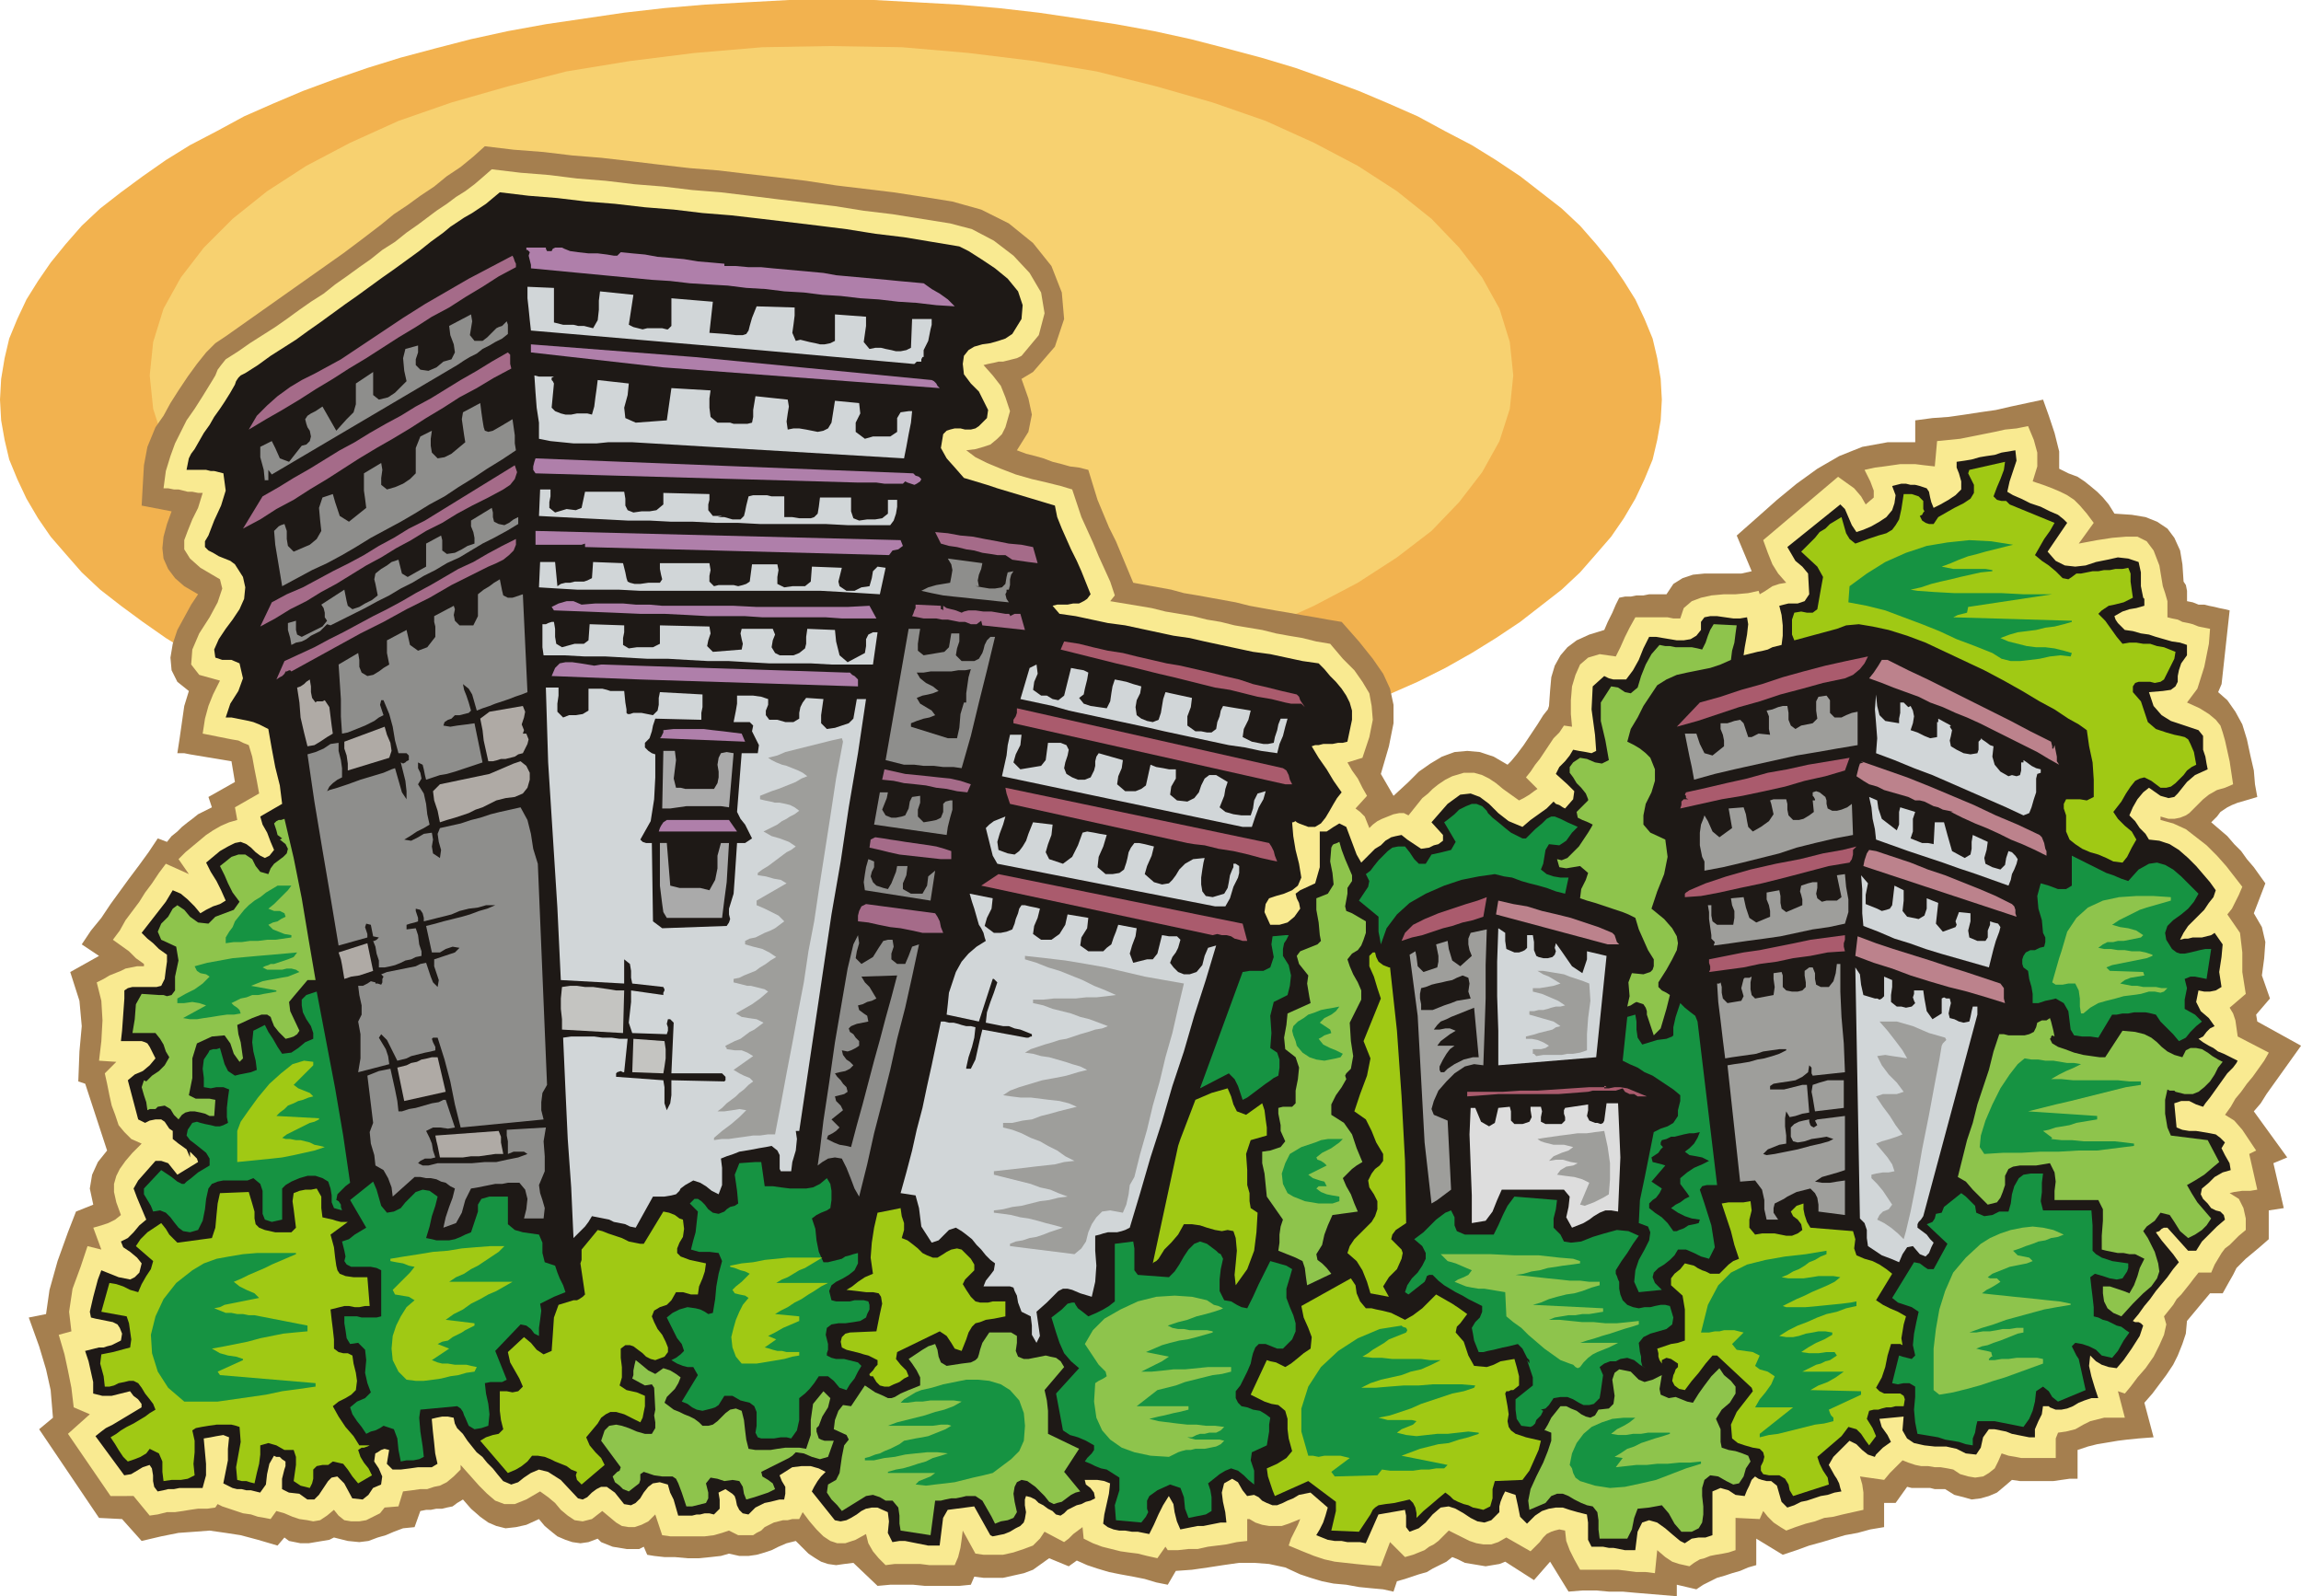 <svg xmlns="http://www.w3.org/2000/svg" fill-rule="evenodd" height="1.386in" preserveAspectRatio="none" stroke-linecap="round" viewBox="0 0 1998 1386" width="1.998in"><style>.pen1{stroke:none}.brush6{fill:#1e1916}.brush7{fill:#a0c914}.brush8{fill:#8ec44c}.brush9{fill:#169342}.brush10{fill:#8e8e8c}.brush11{fill:#a56b89}.brush12{fill:#afaaa5}.brush13{fill:#d1d6d8}.brush14{fill:#c4c4c1}.brush15{fill:#aaa}.brush17{fill:#9e9e9b}.brush18{fill:#aa5b6d}</style><path class="pen1" style="fill:#f2b24f" d="M722 0h37l37 2 36 2 35 3 35 4 34 5 33 5 33 6 32 7 31 8 30 8 30 9 28 10 27 10 26 11 25 11 24 13 23 12 21 13 21 14 18 14 18 14 16 15 14 16 13 16 11 16 10 16 8 17 7 17 4 17 3 18 1 18-1 18-3 17-4 17-7 17-8 17-10 17-11 16-13 15-14 16-16 15-18 14-18 14-21 14-21 13-23 13-24 12-25 11-26 11-27 11-28 9-30 9-30 9-31 8-32 6-33 7-33 5-34 5-35 4-35 3-36 2-37 2h-74l-37-2-36-2-35-3-35-4-34-5-34-5-33-7-32-6-31-8-30-9-29-9-29-9-27-11-26-11-25-11-24-12-23-13-21-13-20-14-19-14-18-14-16-15-14-16-13-15-11-16-10-17-8-17-7-17-4-17-3-17-1-18 1-18 3-18 4-17 7-17 8-17 10-16 11-16 13-16 14-16 16-15 18-14 19-14 20-14 21-13 23-12 24-13 25-11 26-11 27-10 29-10 29-9 30-8 31-8 32-7 33-6 34-5 34-5 35-4 35-3 36-2 37-2h37z"/><path class="pen1" style="fill:#f7d170" d="m722 40 61 1 58 5 57 7 54 9 52 13 49 14 46 16 42 19 38 20 34 22 30 24 24 25 20 26 15 27 9 29 3 29-3 29-9 28-15 27-20 26-24 25-30 23-34 22-38 20-42 19-46 16-49 15-52 12-54 9-57 7-58 5-61 1-60-1-59-5-56-7-55-9-51-12-49-15-46-16-42-19-38-20-34-22-30-23-25-25-20-26-15-27-9-28-3-29 3-29 9-29 15-27 20-26 25-25 30-24 34-22 38-20 42-19 46-16 49-14 51-13 55-9 56-7 59-5 60-1z"/><path class="pen1" style="fill:#a57f4f" d="m1983 1049-13 2v25l-8 7-6 5-6 5-4 4-4 4-3 6-4 7-5 9h-11l-5 6-5 6-5 6-5 6-1 11-3 9-4 10-4 8-6 9-6 8-6 8-7 8 8 30-13 1-10 1-8 1-6 1-6 1-6 1-8 2-9 3v25h-7l-7 1-7 1h-29l-7-1-7 6-6 5-7 3-7 2-8 1-7-2-8-2-8-5h-9l-4-1h-16l-4-1-10 14h-10v21l-12 2-11 3-11 2-10 3-10 3-11 3-11 4-12 4-23-14v23l-7 2-7 3-7 2-6 2-7 2-6 3-6 3-6 4-17-4v10l-12-1-12-1-12-1-11-1h-12l-11-1h-12l-12 1-16-26-14 16-25-16-5 2-6 1-6 1-6-1-6-1-6-1-6-3-5-2-5 4-6 3-6 3-5 3-7 2-6 2-6 2-7 2-3 9-9-2-11-1-10-1-11-2-11-1-10-2-10-3-9-3-13-6-14-3-13-1h-13l-14 2-13 2-14 2-14 1-7 12-10-2-10-3-10-2-11-2-10-2-10-3-9-3-9-4-7 5-17-7-7 5-7 5-8 3-9 2-9 2h-17l-8-1-3 7-10 1h-30l-10-1h-20l-11 1-21-20-8 1-7 1-7-1-6-2-5-3-6-4-5-5-6-6-8 2-7 3-6 3-6 2-7 2-7 1h-8l-9-2-7 2-9 1-10 1h-10l-11-1h-9l-9-1-6-1-3-7-4 2h-11l-6-1-6-1-5-2-5-2-3-3-8 3-7 1-7-1-6-2-7-3-5-4-6-5-5-6-11 5-9 2-9 1-8-2-7-3-7-5-8-7-7-8-5 3-4 3-5 1-4 1h-5l-5 1h-4l-5 1-5 14-10 1-8 3-7 3-7 2-8 3-8 1-10-1-12-3-4 2-6 1-6 1-6 1h-7l-5-1-5-1-4-3-6 7-17-5-15-4-13-2-14-2-13 1-14 1-15 3-17 4-17-19-20-1-52-77 12-10-2-24-4-18-6-20-9-25 15-3 3-21 7-25 9-25 7-18 15-6-3-14 2-12 5-11 8-10-19-58-6-2 1-26 2-22-2-22-8-25 25-14-15-10 8-12 9-11 8-12 8-11 8-11 9-12 8-11 8-12 8 3 4-5 5-4 4-4 5-4 4-3 5-4 6-3 6-3-3-9 23-13-3-18-6-1-6-1-6-1-6-1-6-1-6-1-5-1h-6l2-13 2-14 2-14 4-13-10-8-5-10-1-11 2-12 4-12 6-11 6-11 6-9-12-7-8-7-6-8-4-9-1-9 1-10 3-11 4-11-26-5 1-18 1-17 3-16 7-17 7-10 6-11 7-11 8-12 8-11 8-10 8-8 9-6 17-12 17-12 17-12 17-12 17-12 17-12 16-12 17-13 11-9 12-8 11-8 12-8 11-9 12-8 11-9 10-9 25 3 26 2 25 3 25 2 26 3 25 3 26 3 25 2 25 3 26 3 25 3 26 4 25 3 25 3 26 4 25 4 25 7 24 12 21 17 16 20 9 23 2 23-8 24-19 22-10 6 6 17 3 14-3 15-10 16 8 3 8 2 7 2 8 3 8 2 7 2 8 1 8 2 4 13 4 13 5 12 5 12 6 12 5 12 5 12 5 12 11 2 11 2 11 2 11 3 12 2 11 2 11 2 11 2 12 3 11 2 11 2 12 2 11 2 12 2 11 2 12 2 15 17 12 15 9 13 6 13 3 14v16l-4 20-7 24 11 19 13-12 9-9 10-7 10-6 11-4 11-1 11 1 12 4 12 7 3-3 5-6 6-8 6-9 6-9 5-8 4-5 1-3 1-14 1-11 3-10 5-9 6-7 8-6 11-5 13-4 3-7 4-8 3-7 3-6 5-1h5l5-1h6l5-1h15l6-9 8-5 9-3 10-1h32l9-2-13-31 17-15 18-16 17-14 18-13 19-11 20-8 22-4h24v-19l15-2 14-1 14-2 13-2 14-2 13-3 14-3 14-3 5 14 5 15 4 16v15l8 4 8 3 6 4 5 4 6 5 5 5 5 6 5 8 15 1 12 2 10 4 9 6 6 8 5 11 2 12 1 15 2 3 1 5v9l5 1 5 2h5l4 1 5 1 4 1 5 1 4 1-7 64-3 7 8 7 7 10 6 11 4 13 3 14 3 13 1 12 2 11-10 3-7 2-5 2-4 2-3 2-3 2-3 4-5 5 7 6 7 6 6 7 6 6 5 7 6 7 5 7 5 7-10 26 7 12 3 13-1 14-2 15 7 20-12 14 1 6 38 21-5 7-5 7-5 7-5 7-5 7-5 7-5 8-6 7 29 40-12 5 9 39z"/><path class="pen1" style="fill:#f9ea91" d="m1531 1312-3 7-21-1v28l-6 2-5 1-6 1-5 1-5 2-4 1-5 3-4 3-9-2-6-2-6-4-7-6-2 20-8-1h-8l-8-1-8-1h-33l-5-9-4-8-3-8-1-9-5-1-4 1-3 1-4 2-3 3-3 4-4 4-4 4-21-12-7 4-6 2h-7l-6-1-6-2-6-3-6-3-6-3-5 5-4 4-4 3-4 2-4 3-5 2-5 2-7 2-13-13-8 21-12-1-10-1-9-1-9-1-9-2-9-3-10-4-12-5 2-6 3-6 3-6 2-5-5 2-5 2-6 2h-11l-6-1-6-2-5-3h-2v19l-9 1-9 2-8 1-8 1-9 2h-8l-9 1h-9l-2-3-7 10-9-2-8-2-8-1-7-1-8-2-8-2-8-3-8-4-1-10-4 3-4 3-4 4-4 3-17-9-4 6-6 6-8 3-9 3-9 2h-17l-7-1-11-20-1 8-1 7-2 8-3 7h-22l-8-1h-22l-8 1-6-6-5-6-4-7-2-8-9 5-9 3h-7l-6-2-6-4-6-6-6-7-6-8-3 6h-6l-4 1h-4l-4 1-4 1-4 2-4 2-3 3-4 2-3 2h-13l-4-2-4-2-6 2-7 2-8 1h-30l-7-1-6-18-6 6-6 3-6 2h-5l-6-1-5-3-6-5-6-5-9 7-8 2-7-1-6-4-6-5-5-6-6-5-7-5-12 7-10 4h-9l-8-3-7-6-7-7-8-9-8-9v4l-6 6-6 5-6 3-5 1-6 2h-6l-7 1-8 1-4 13-12 1-4 5-6 3-6 3-6 1h-7l-6-1-5-4-4-5-6 5-6 4-6 1-5-1-7-1-6-2-7-3-7-2-5 7-5-1-6-1-6-2-7-1-6-2-6-2-6-2-4-2-2 3-7 1h-8l-7 1-6 1-7 1h-7l-8 2-7 1-14-17H96l-37-54 19-17-14-6-2-17-3-15-3-14-5-17 11-3-2-17 3-20 7-19 6-18 12 3-7-19 7-2 6-2 6-3 5-4-4-11-2-9v-7l2-7 3-6 5-7 6-7 8-8-9-4-6-6-5-6-3-9-3-8-2-9-2-10-2-9 10-10-15-1 2-17 1-18-1-17-4-16 6-3 5-3 5-2 5-2 4-2 5-1 5-1h6v-2l-7-5-6-6-7-5-7-5 6-8 5-9 6-8 6-8 5-8 6-8 6-9 6-8 20 9-9-13 6-6 6-5 6-5 6-5 6-4 7-4 7-3 7-2-2-11 21-12-2-11-2-10-2-11-3-10-5-2-4-2-6-1-5-1-5-1-5-1-5-1-5-1 2-13 3-11 4-10 6-12-18-5-7-9 1-13 6-14 9-14 7-13 4-12-2-8-17-10-9-8-5-8v-8l3-8 4-10 5-10 4-13h-4l-5-1h-4l-4-1-4-1h-4l-5-1h-4l2-15 4-13 4-11 5-10 5-10 7-10 7-11 8-13 3-5 2-5 3-4 4-5 11-7 10-7 11-7 11-7 10-7 11-8 10-7 11-7 10-8 10-7 11-8 10-7 10-8 11-7 10-8 10-7 8-6 8-6 9-6 8-6 8-5 8-6 7-6 8-7 25 3 25 2 24 3 25 2 25 3 25 2 25 3 25 2 25 3 24 3 25 3 25 3 25 4 25 3 25 4 25 4 19 5 19 10 17 13 14 15 10 17 3 18-5 19-15 18-4 2-4 1-4 1-4 1h-4l-4 1-5 1-4 1 8 9 7 9 4 10 4 12-2 7-2 7-3 6-4 4-6 5-6 2-7 2-8 1 8 6 10 5 12 5 13 5 14 4 13 3 12 3 10 3 4 12 4 12 5 11 5 11 5 12 5 11 5 11 4 12-4 5 12 2 12 2 12 2 12 3 12 2 12 2 12 3 12 2 12 3 12 2 12 2 12 3 11 2 12 2 12 3 12 2 11 13 10 10 7 10 6 10 2 11 1 12-3 15-6 18-13 4 4 7 5 7 4 8 4 7-10 11 4 3 4 4 2 5 2 5 3-3 4-3 4-2 5-2 5-2 5-1h4l4 2 4-5 4-5 4-5 5-4 4-4 5-4 6-4 6-3 10-3h9l7 2 6 3 6 4 6 5 7 5 7 5 4-2 5-3 4-3 3-2-10-10 4-5 4-6 4-5 4-6 4-6 4-6 5-5 4-6 7 1-1-11v-12l1-12 3-10 4-9 7-6 10-3 14 2 4-8 4-9 4-8 5-9h28l5 1h6l3-9 7-6 8-3 9-2 11-1h10l11-1 9-2 1 3 5-3 6-4 6-2 6-1-7-8-5-8-4-10-4-11 65-55 7 5 7 5 6 7 4 7 7-6v-6l-3-8-5-10 9-2 8-1 7-1 7-1h13l8 1 9 1 2-22 10-1 10-1 10-2 10-2 10-2 9-2 10-1 10-2 5 12 3 11v12l-4 13 9 3 8 3 7 3 6 3 6 4 5 5 6 7 6 8-13 18 16-3 13-2 12-1h10l8 4 6 8 5 13 3 18 2 6 2 7v14l4 1 5 1 4 2 5 1 4 1 5 2 5 1 5 1-1 13-4 20-6 19-9 12 11 5 8 5 6 5 4 5 2 6 2 7 2 9 2 9 3 20-7 3-7 2-7 4-5 4-4 4-4 4-4 4-3 2-5 2-5 1h-5l-7-2v3l11 3 11 5 9 7 9 7 9 9 8 9 7 9 7 9-3 7-3 6-3 6-4 5 11 16 2 17v17l3 19-14 12 3 5 2 6 1 7 1 7 27 14-4 7-5 7-5 7-5 6-5 7-5 6-4 7-5 7 8 5 7 8 6 9 6 9-6 3 7 31-6 1h-7l-7 1-4 1 8 5 4 8 2 9v10l-6 5-4 4-4 4-4 3-3 4-3 5-3 5-3 7h-11l-4 5-3 4-4 5-4 5-4 4-3 5-4 5-4 5 2 7-2 9-4 9-5 10-7 10-7 8-6 8-5 6-6-2 6 23h-18l-4 1-4 1-4 1-6 3-7 4-8 2-7 1-2 5v17h-30l-5-1-6-1-6-2-3 7-3 6-5 4-5 3-7 1-6-1-7-2-6-4-5-1-6-1h-5l-6-1h-6l-5-1-6-2-5-2-4 4-3 3-4 4-5 6-21-3 2 7 1 7v15l-9 2-9 2-8 2-8 1-8 3-8 2-9 3-8 3-5-3-6-4-5-5-4-5z"/><path class="pen1 brush6" d="m105 1164 1-6-2-5-2-3-4-2-5-1-5-1-5-1-4-1-1-5 3-13 4-15 3-8 5 2 5 2 5 2 5 1 5 1 4-2 4-4 2-8-4-5-6-5-6-4-2-5 6-3 5-5 5-6 6-5-8-19-3-8 4-7 15-17h5l6 2 4 5 4 5 18-11-1-3-2-2-2-2-2-2v5l-3-7-7-5-5-4v-7l-3-2-2-3-2-3-3-2h-5l-5 1-4 2-6-3-9-34 6-5 7-3 6-5 5-6-3-6-2-4-2-3-2-1-3-1h-18l1-9 1-14 1-14v-7l3-2 4-1h21l4-1 3-6 1-8 1-7v-6l-7-5-5-5-5-4-5-5 7-9 7-9 7-9 6-10 7 3 6 5 6 6 5 6 5-3 6-3 6-2 5-3-4-9-4-8-5-8-4-8 6-5 6-5 7-4 6-3 5-1 5 2 4 3 4 4 4 3 4 2 4-2 4-5-3-7-3-8-4-7-2-7 19-11-2-16-4-16-3-16-3-17-4-2-4-2-5-2-4-1-5-1-5-1-5-1h-5l4-12 7-11 4-11-3-13-7-3h-8l-6-2-1-7 4-9 6-9 6-8 6-9 4-9 1-10-2-9-7-11-4-3-5-2-5-2-5-3-4-2-3-3v-5l3-5 5-13 6-13 4-13-2-15-4-1-4-1h-3l-4-1h-17l1-5 1-5 2-4 3-4 4-7 4-7 5-7 4-7 5-7 4-6 5-8 4-7 1-3 2-3 2-2 4-2 11-7 11-8 11-7 11-7 11-8 10-7 11-8 11-8 10-7 11-8 11-8 10-7 11-8 11-8 10-8 11-8 6-5 6-4 6-4 7-4 6-4 6-4 6-5 6-5 25 3 25 2 25 3 25 2 26 3 25 2 25 3 25 2 26 3 25 3 25 3 24 3 25 4 25 3 24 4 24 4 8 4 11 7 12 8 11 9 9 11 4 12-1 12-8 13-6 4-6 2-7 2-7 1-7 2-5 3-4 5-1 7 1 9 6 8 7 7 4 8 4 8-1 7-5 5-2 2-3 2-4 1h-5l-4-1h-5l-4 1-3 1-3 3-2 12 5 9 8 9 7 8 10 3 10 3 9 3 10 3 10 3 10 3 10 3 10 3 2 10 4 10 4 9 4 9 5 10 4 9 4 10 4 10-3 4-3 2-4 2h-5l-5 1h-9l-4 1 6 7 14 2 14 3 14 3 15 2 14 3 14 3 14 3 14 2 13 3 14 3 14 3 14 3 15 2 14 3 14 3 14 2 5 5 5 6 5 5 5 6 4 6 3 6 2 7v8l-4 19-4 1h-4l-5 1h-8l-4 1h-3l-3 1 6 10 7 10 6 10 7 10-4 5-3 5-4 7-3 5-4 5-5 3h-6l-8-3-2-1-1-1-2 1h-1l1 12 2 12 3 12 2 12-3 7-5 4-7 3-7 2-6 2-3 5-1 7 5 11h8l7-2 6-5 5-7-1-5-2-4-1-4 4-3 13-6 4-14v-31h6l6-4 5-3 6 3 3 8 3 8 3 8 4 7 4-4 4-4 4-4 5-3 4-4 5-3 4-1 5-1 5 4 6 4 6 4 7-1 4-2 4-1 4-3v-5l-10-11 14-16 11-8 9-1 8 3 8 6 8 8 9 7 12 5 7-6 7-5 7-5 6-6 2 2 3 1 3 2 2 1 7-8 1-7-6-6-10-9 3-6 5-5 4-5 3-5 5 1 6 1 5 1 4-2-1-14-3-22 1-20 10-9 4 2 4 1h11l6-8 5-9 4-10 5-10h6l6 1 6 1 6 1h6l6-1 5-3 4-5v-7l3-4 5-1h6l7 1 7 1h6l6-1 1 6-1 9-2 11-1 7 4-1 4-1 4-1 5-1 4-1 4-2 4-1 4-1 1-8v-9l-1-9-2-8 8-2h8l6-2 4-6-1-18-5-6-6-5-7-12 46-37 4 4 3 7 3 7 4 6 6-2 7-3 7-4 6-4 5-6 2-6 1-7-3-8 4-1 4-1h4l4 1h4l4 1 3 1 3 1 2 3 1 5 1 4 2 5 6-3 7-4 6-4 5-5v-7l-2-7-2-5v-5l7-1 6-1 7-2 6-1 7-1 6-2 6-1 6-1 1 9-3 9-3 9-2 9 5 3 7 3 8 4 9 3 8 4 7 3 5 4 3 3-17 25 7 8 8 4 9 1 9-1 9-3 10-2 9-2 9 1 9 3 2 9v12l2 10 1 1v6l-7 2-6 1-6 2-7 4 1 3 2 3 3 3 3 3 7 1 7 2 7 1 6 2 7 2 7 2 7 1 6 2v9l-5 7-2 6-1 5v5l-2 4-4 3-7 1-12 1 4 12 7 8 8 5 9 3 9 3 6 2 4 5v12l2 6 1 6 1 5-11 5-7 6-4 5-4 5-3 3-5 1-7-2-10-7-5 4-5 6-4 7-3 7 5 5 4 6 5 5 3 5 9 1 9 3 8 5 8 7 7 7 6 7 6 7 5 7-2 6-4 5-4 6-4 4-5 5-5 5-4 6-3 6 4-1h3l4-1h8l4-1 4-1 3-2 7 10-1 11-2 13 2 13-5 3-5 1h-5l-5-1-2 10 4 8 7 6 5 7-4 2-3 3-3 4-4 2 4 3 5 3 4 2 4 3 5 2 4 2 4 2 4 2-1 2-3 4-5 5-5 7-5 7-5 7-4 5-2 3-6-2-6-3h-7l-6 2 2 21 5 2 6 1h6l6 1 6 1 5 1 4 3 4 4-3 5 3 6 4 7 1 6-7 2-7 4-5 5-6 5-1 5 2 4 4 4 3 4 4 2 4 1 3 3 1 4-7 6-7 7-6 6-5 8h-7l-18-20h-3l-2 1-2 2-3 1 5 7 5 6 5 6 5 7-5 6-5 7-5 6-5 6-5 7-5 6-5 7-5 6 2 1h3l2 1 2 2-3 9-7 11-7 10-6 7-7-1-6-2-5-3-5-5-1 9 2 9 3 10 3 9h-6l-6 2-5 2-5 3-5 2-5 1h-5l-5-2-1-1h-5l-1 7-3 6-3 7v7h-5l-5-1-5-1-5-1-5-2-5-1-5-1h-5l-5 7-2 9-4 6-9-1-8-4-9-2h-10l-9-1-9-2-6-4-4-7 1-12-21 2 2 7 5 7 3 6-7 5-2 2-2 2-2 2-1 2-6-2-5-4-5-5-6-3-7 7-7 7-4 7 5 9 2 3 2 4 1 4 1 3-6 1-6 2-6 1-6 2-6 2-5 1-6 3-6 2-5-5-2-7-2-7-5-4h-4l-4-1-3-1-3-2-3 3-2 5-2 4-2 5-8-1-6-4-7-2-7 3v38l-6 2h-6l-6 1-6 4-4-2-6-5-7-6-7-5-7-2-6 2-4 8-2 16h-9l-5-1-5-1h-4l-5-1h-10l-3-6v-15l-1-7-8-2-7-2-6-2h-6l-6 1-6 2-6 4-7 7-6-6-2-10-2-9-9-3-2 4-2 5-1 4v5l-7 7-6 2-6-1-6-3-6-4-7-4-6-2-7 1-7 6-6 7-6 5-8 3-3-4v-10l-1-5-23 4-11 25-5-1h-11l-5-1h-6l-6-1-5-2-5-2 3-5 3-6 2-6 2-7-15-13-5 1-5 1-5 3-5 2-4 2-5 2h-4l-5-2-4-2-3-3-4-2-6 1-4-5-4-7-5-3-7 4-2 8 1 8 2 9 1 9h-5l-5 1-5 1-5 1h-5l-5 1-5 1-5 1-3-7-2-8-1-7-4-7-5 8-4 8-4 9-4 8-5-1-5-1h-5l-6-1h-5l-5-1-5-2-4-3 1-8 2-9 2-9 1-9-5-2-6-1h-11l1 4 4 3 3 4 1 5-4 2-4 1-4 2-4 1-4 2-4 2-3 3-3 2-4-1-3-3-4-2-4-3-4-2-3-3-4-2-4-1-1 3v5l1 6-1 6-1 3-3 3-4 2-5 3-5 2-5 1-5 1-2-1-14-25-23 3-4 7-1 8-1 8-1 8h-10l-5-1-5-1-5-1-5-1h-5l-6 1-4-8 1-10-1-8-9-4h-5l-5 1-4 2-4 3-5 3-4 2-5 1-5-1-20-25 2-4 3-5 3-4 4-4-6-3-7-2h-8l-8 1-11 7 2 5 3 5v6l-1 5h-4l-4 1-4 1-5 1-4 2-4 2-3 3-3 3-5-1-3-3-2-4-1-5-1-3-2-2-3-2-3-2-6 3 1 6v8l-5 5-4-1h-4l-4 1h-3l-4 1h-12l-2-7-2-7-3-6-2-7-7-2-6 1-4 3-4 5-3 5-4 4-4 2-6-1-8-10-7-5h-5l-4 2-4 3-4 4-4 2-4-1-15-16-11-7-8-2-7 3-6 4-5 4-6 2-7-3-5-6-4-5-5-5-4-5-5-4-4-5-4-5-4-6-2-2-3-3-2-4-1-5-5-1h-5l-5 1-4 1 1 11 1 9 1 10 2 9-5 3h-12l-7 1-8 1h-7l-5-5 2-12-4-1-3 1-3 2-2 1-1 7 4 6 3 7-1 7-7 3-4 6-5 4-9-1-7-13-6-6-5 1-3 3-4 6-4 6-4 4h-6l-7-5-9-1-6-3v-9l1-4 1-4 1-3v-4l-3-2-2-2h-3l-2-1-4 7-2 9-1 9-5 7-4-1-4-1h-4l-4-1h-4l-4-1-4-2-4-2 2-10 2-10v-10l1-10-5-2-6 1-5 1-6 1 1 11 1 11v10l-3 11h-20l-5 1h-5l-4 1-5 1-3-4-1-5v-5l-1-6-2-3-6 2-5 3-5 3-6 1-25-34 5-4 4-3 6-3 5-3 5-3 5-3 5-3 5-3v-3l-3-4-4-3-3-4-4 1-4 1-4 1-4 1h-8l-4-1-4-1v-10l-2-9-2-9-3-9 4-1 4-1 4-1h4l3-1 4-1 4-2 4-2z"/><path class="pen1 brush7" d="m98 1174 15-4 1-7-1-7-1-7-2-6-22-4 7-25 6 1 6 2 6 3 7 2 3-7 4-7 4-6 2-7-15-13 4-6 6-6 6-4 6-4 4 5 3 5 4 4 3 3 30-4 3-9 1-11 1-10 2-9 25-1 3 10 2 7v6l1 5 3 3 5 2 9 2h14l4-4-1-8-1-8-1-7 1-7 5-2 5-1h5l5-1 4 7v10l1 8 9 2 3 1 4 1h6l-15 11 3 11 1 9 1 7 1 4 2 3 5 2 7 1h12l2 25h-4l-5 1h-4l-5-1h-4l-4 1-4 1-4 1 1 9 1 8 1 9v8l4 3 4 1h4l4 2 1 7 2 8 1 7-1 8-4 4-5 3-6 3-5 4 5 9 6 9 7 8 5 8h9l-2 1-3 1h-2l-3 2 2 6 3 5 4 5 3 6-12 7-5-6-4-6-4-5-9-2-4 3h-5l-5 1-3 3v8l-1 4-2 4-4-1-4-1-3-2-3-2 1-7 1-7v-7l-2-6h-8l-7-4-7-2-7 2v8l-1 8-2 8-2 9-4-1-3-1h-4l-4-1-1-11 2-11 2-11-1-13-3-1-4-1h-13l-7 1-6 1-5 1-3 2 2 9v10l-1 10 1 10-6 3-6 1h-8l-7 1-1-8v-9l-3-7-8-4-3 4-5 3-5 2-6 2-4-4-4-6-3-5-4-6 5-3 4-3 5-3 6-3 5-3 5-3 4-3 5-3-2-5-3-4-4-5-3-5-3-4-4-2h-4l-4 1-5 1-4 2-4 1h-4l-1-9-3-11 1-8 10-2z"/><path class="pen1 brush8" d="M138 864h4l3 1 4-1 3-4v-12l3-14-2-12-13-6-3-7 3-7 6-6 4-7 4-3 6 4 5 6 7 5 9 1 6-6 8-3 8-3 5-7-6-8-4-8-3-7-4-8 5-4 5-4 6-2h6l6 4 3 6 4 5 7 2 2-5 3-4 4-3 4-3 3-3 1-4-2-4-5-4 2-1-4-3-1-4-1-3-1-3 2-2 2-1h2l3-1 8 34 7 35 6 36 6 35h-7l-11 13-5 6 1 8 8 17-2 3-3 2-3 1-4 1-6-6-4-5-2-5-1-3-3-2h-5l-8 3-13 6 1 8 2 7 1 7 1 7-3 3-5-7-3-9-5-7-11 1-13 6-4 13v17l-3 15 6 3h12l5 1-1 14h-4l-4-2-4-1-5-1h-4l-4 1-3 2-3 4-4-4-3-5-5-3-6 1-2 2h-5l-2 1-1-7-2-6-2-7 2-6 2 1 5-5 6-4 5-5 4-7-3-5-2-6-3-5-4-5h-20l2-12 1-13 5-9 15 1z"/><path class="pen1 brush9" d="m140 1016 9 6 5 4 4 2h2l2-2 4-3 6-5 10-6v-6l-3-5-5-4-5-4-4-3-3-4 1-5 4-6 4-1 3 1 4 1 5 1 4 1h4l3-1 4-2-1-5v-8l1-9 1-7-5-2h-6l-5 1-6-1v-8l-1-8 1-8 4-6 1-2 3-1h3l3-1 2 7 2 7 3 6 6 4 4-1 5-1 5-1 5-2-1-8-2-8-1-8 1-10 10-5 3 6 4 6 4 7 4 6 8-1 6-4 6-5 7-3v-5l-2-6-4-6-3-6-1-6v-5l4-4 9-3 8 42 8 42 7 41 6 41-4 3-4 4-3 3-1 5 2 1 2 3v2l1 3-7-2-2-5v-6l-1-6-2-6-5-3-6-2h-7l-7 2-7 3-5 3-3 3v27l-9 2-6-2-2-5v-20l-2-6-6-5-5 2h-21l-5 1-5 2-3 4-2 9-1 9-2 10-4 8-7 2-6-1-4-3-4-5-3-4-4-4-5-2-6 1-2-5-3-5-3-5v-5l15-16zm117 73-7 3-7 3-7 3-6 3-7 3-7 3-6 3-7 3 5 4 6 3 7 3 4 4-5 1-5 1-5 1-5 1-5 1-5 1-4 2-5 1 5 2 5 2h5l5 1h5l5 1h5l5 1 41 8v5l-11 1-10 1-10 2-10 2-11 3-10 2-10 2-11 2 7 4 7 2 7 1 6 2v1l-22 10 2 3 83 7v3l-14 2-15 2-14 3-14 2-14 2-14 2h-29l-14-12-9-14-5-16-1-16 4-16 7-15 11-14 14-11 10-6 11-4 11-2 12-2 12-1h34v1zM154 867l7-4 8-4 7-5 6-6-3-2-5-1-3-2-2-4 11-3 11-2 11-2 11-1 11-1 12-1 11-1 11-1-3 4-5 2-6 2-6 2h-3l-2 1-3 1-2 1 4 2h13l4-1h4l4 1 3 2-5 2-5 2-6 1-5 1-6 1-5 1-5 2-5 2 22 4v1l-5 1-6 1-5 1h-5l-5 2-5 1-4 2-4 2 2 2 3 2 2 2 1 3-6 1h-6l-7 1-6 1-7 1-6 1h-6l-6-1 20-11-6-2-6-1-7 1h-6v-4zm87-98h12l-3 4-4 4-4 4-4 4-5 4 5 2h5l4 2 1 3-4 2-3 2-4 1-4 2 4 4 5 2 5 2 6 1v2l-7 1-7 1h-7l-8 1h-7l-7 1h-7l-7 1v-5l3-5 3-4 2-5 4-5 4-5 4-4 5-4 5-3 5-4 5-3 5-3z"/><path class="pen1 brush7" d="M272 922v3l-17 17 4 3 5 2 5 2 3 3-4 1-5 2-4 1-4 2-5 2-3 3-4 3-3 3 37 2v1l-4 2-4 1-4 2-4 2-4 2-4 2-4 2-4 3 3 1h4l5 1h4l4 1 4 1 4 2 5 1 4 1-9 3-9 2-9 2-10 2-9 1-10 1-10 1-10 1v-27l3-8 7-10 8-11 10-12 10-9 10-8 10-3 8 1z"/><path class="pen1 brush10" d="m236 383 3 6 4 9 8 3 11-14 4-1 3-3 1-4-1-5-2-3-1-3-1-4 2-3 3-2 4-2 3-2 3-2 12 21 9-10 6-6 2-7v-18l15-10v20l5 4 8-2 6-4 5-5 5-5-2-9-1-11 2-8 11-3v6l-2 6v5l4 4 7 1 7-3 6-5 7-2 3-6-1-7-3-8-1-8 19-10 1 6-1 6-1 6 4 5h7l4-3 4-4 4-4 2-1 3-1 2-2 2-2 1 3v8l-5 4-6 3-5 3-6 3-5 4-6 3-5 3-6 4-161 95-3-4v9h-3v1l-1-10-3-11v-9l10-5zm11 72 2 6v7l1 6 5 5 7-3 7-3 6-5 4-7-1-9-1-11 3-9 9-3 2 7 4 12 8 5 15-12-1-8-1-7v-15l15-9 1 6-1 7v6l5 4 7-2 7-3 6-4 5-5v-22l4-10 10-5-1 7v6l1 6 5 5 6-1 6-3 6-5 6-5-1-6-1-7-1-7 1-6 15-8 1 8 1 7 1 6 1 3 3 1 4-1 7-4 10-6 1 7 1 7v7l1 6-12 8-13 8-12 8-13 8-12 8-13 7-13 8-12 7-13 7-13 7-13 8-12 7-13 7-13 6-13 7-13 7-2-12-2-12-2-12-1-12 2-2 2-2 2-1 3-1z"/><path class="pen1 brush11" d="m228 431 14-8 13-8 14-8 13-8 13-8 13-7 13-8 14-8 13-7 13-8 13-7 13-8 13-8 14-8 13-8 14-8 2 2v8l1 4-15 8-15 9-15 8-14 9-15 9-14 9-15 9-14 8-15 9-14 9-14 9-15 9-14 9-15 8-14 9-15 8 17-28zm217-209 1 2 1 3 1 2v3l-15 8-14 9-15 9-14 9-15 8-14 9-15 9-14 9-14 9-15 9-14 9-15 9-14 9-15 9-14 8-15 9 7-12 9-9 9-8 11-8 10-6 12-6 11-6 11-6 18-12 18-12 18-12 19-12 19-11 19-11 19-10 19-10zM236 523l13-7 14-6 13-7 13-7 14-7 13-7 13-8 13-7 13-8 14-7 13-8 13-8 13-8 13-8 13-8 13-8 2 6-2 6-4 5-6 4-13 7-14 7-13 7-13 8-14 7-13 8-13 7-13 8-13 7-13 8-13 8-13 7-13 8-14 7-13 8-13 7 10-21zm11 51 13-6 13-6 13-7 12-6 13-7 13-7 12-6 13-7 12-7 13-7 12-7 12-7 13-6 12-7 13-7 12-6v5l-2 5-4 4-5 4-6 3-7 3-6 3-6 3-20 10-19 11-20 10-20 11-20 10-20 11-20 11-20 11-1-1h-1l-2 1h-1l-1 2-2 2-2 1-3 2 7-16z"/><path class="pen1 brush10" d="m262 553 6-3 6-3 6-3 4-5-2-3v-4l-1-4-2-3 20-13 1 5 1 5 1 4 4 3 6-2 5-3 6-3 5-4-1-5-1-5-1-4 1-5 5-4 5-3 4-3 6-2 3 12 5 3 7-4 9-5v-20l13-7 1 4v9l4 3 7-1 6-3 5-3 6-2v-5l-1-5-2-5v-5l18-11 1 4v4l1 4 4 2 5 1 4-2 4-3 4-2v6l-10 6-11 6-10 5-10 6-10 6-11 5-10 6-10 5-10 6-10 5-10 6-10 5-11 6-10 5-10 5-10 5-3-1-3 3-3 3-4 2-4 2-4 3-4 2-5 1-4 2-1-6-2-7v-6l7-2v8l1 4 4 2z"/><path class="pen1 brush12" d="m269 590 1 6v5l1 5 3 4 1-1h5l2-1 4 6 1 8 1 8 1 7-5 3-6 4-5 3-6 1-3-12-3-13-1-13-2-13 3-1 3-2 2-2 3-2z"/><path class="pen1 brush10" d="m267 655 7-2 7-3 6-4 7-1v7l2 8 1 7v8l-4 2-4 3-3 3-2 4 2-1 7-2 9-3 11-4 10-3 10-3 7-3 3-1 2 7 2 7 2 7 4 6v-7l-1-9-2-8-2-8 2 1 2-1 1-1 2-1v-4l-1-1-1-1h-7l-3-11-2-12-3-11-5-12h-2l-1 4 1 3 1 3 1 3-4 2-4 3-4 2-4 2-5 2-5 2-5 2-5 1-1-15v-15l-1-15-1-15 17-10 1 6v6l2 5 5 3 5-1 5-3 4-3 5-3-1-5-1-5v-11l17-9 3 13 7 5 8-3 7-9v-9l-1-4v-5l17-9 1 3-1 5 1 5 4 4h12l4-8v-19l5-4 5-3 4-3 5-3 1 5 1 5 1 4 4 2h4l3-1 3-1 3-1 4 85-5 2-6 2-5 2-6 2-6 2-5 2-6 2-5 2-2-7-2-7-3-5-5-4 1 5 2 5 2 6 2 7-2 2-4 1-4 1h-4l-3 3-3 1-3 2-1 3 6 1 6-1 8-1 7-1 7 34-6 2-6 2-6 2-6 2-7 2-6 1-6 2-6 2-1-4-1-5-1-4-4-2v5l2 4 1 5-3 5 5 8 2 9 1 9 2 9-5 3-6 3-6 4-5 3 6 1 6-3 5-3 7-1 1 6-1 6 1 6 6 4 1-7-2-7-1-7 2-5 9-2 9-2 9-3 8-2 9-3 8-2 9-2 9-2 6 11 3 12 2 13 4 13 8 192-4 7-1 8v7l2 8-72 7-5-20-4-20-5-19-6-19h-4l-1 1 1 3 1 2 1 2v3l-4 1-5 1-4 1-4 1-4 1-4 2-4 1-4 1-3-6-3-6-3-6-5-5-2 3 3 5 3 5 2 6 1 7-27 7 2-12v-21l-2-11 3-6v-8l-2-9-1-8h4l4-2 3-2 4 1v1h2l3 1 1-2v-3l1-2-2-2 5-2 5-1 5-1 5-1 5-1 5-1 4-2 5-1 2 6 2 6 2 5 4 4 1-6-2-6-2-6v-6l6-2 6-2 6-2 4-4-6-1-6 2-5 3h-7l-5-23 8-2 7-2 8-2 8-2 7-2 8-3 7-2 7-3h-8l-7 2-8 1-8 2-7 3-8 2-8 2-8 2v-3l-1-4-2-3-4-1v2l1 3 1 3v3l-3 1-4 1-3 1v4l8-1 2 6 1 8 2 6v4l-5 1-4 2-5 1-4 2-5 2-4 1-5 1h-5v-6l-2-6-1-6-2-5h1l2-1 1-1 1-1-5-1-1-5-1-5-4-1-1 3 1 3 1 3v3l-25 7-7-42-7-41-7-42-6-41z"/><path class="pen1 brush12" d="m319 819 5 24-6 2-6 2-7 1-6 2-1-6-1-6-1-5-2-6 25-8z"/><path class="pen1 brush9" d="m324 1026 3 7 2 7 2 7 5 6 6-1 6-3 4-5 5-5 4-4 6-2 6 1 7 5-2 8-3 9-2 9-3 10 5 1 4 1h11l5-1 5-2 4-2 5-2 2-6 2-6 2-6v-6l3-5 7-2h16v24l6 5 7 2 7 1 7 1 3 7v9l2 8 9 3 2 6 2 5 3 6 2 6-5 2-5 2-6 3-6 3 1 6-1 8-1 7v7l-4-2-3-4-4-3-5-1-22 23 10 25-4 2h-10l-5 1 1 9 2 9 1 9-1 10-6 2-6 1-5-3-3-7-1-2-1-3-2-3-3-2-32 3-1 7 1 12 2 13 1 9-4 2-5 1h-6l-5 1-2-10-1-10-3-8-9-3-3 2-4 2-4 1-4 2-4-6-4-5-4-6-2-6 6-5 7-3 5-5-3-8-2-9 1-11-1-9-6-6-7 1-3-5-1-7-1-6v-6h11l4 1h13l4-1v-40l-4-2-5-1h-17l-4-2-2-3 1-4-1-5-1-4-1-4 6-2 5-4 5-3 5-3-14-24 20-16z"/><path class="pen1 brush12" d="m338 658-36 11v-6l-1-7-2-6v-6l35-13 2 7 3 7 1 7-2 6z"/><path class="pen1 brush10" d="m319 934 5-2 5-2 5-1 5-1 2 9 2 9 2 10 1 9h3l6-2 6-1 7-2 7-2 6-1 4-2h2l8 24-6 1-7-1h-6l-6 3 3 6 2 5 1 6 2 6-4 1h-5l-4 2-2 2 4 2h5l4-1 4-1h30l11-1h10l9-2 10-2 8-3-3-2h-9l-5 2v-11l-1-5v-5l34-2-2 12 1 13v13l-5 12 1 7 2 6 2 7-1 9h-17l2-8 1-9-2-8-5-6h-10l-5 1h-6l-5 1-5 1-5 1-6 1-5 10-3 11-5 9-11 4 2-9 3-9 3-8 2-8-4-2-4-3-4-1-4-2-5-1h-4l-5-1h-5l-19 17-1-8-3-8-4-7-7-4-1-9-3-10-1-10 3-8-5-41z"/><path class="pen1 brush7" d="m445 1113-7 4-7 4-7 3-7 4-8 4-7 5-8 4-7 5 25 3v2l-4 2-4 2-3 2-4 2-4 2-4 3-5 1-4 2 10 4-15 10 5 2 4 1h5l6 1h10l4 1 5 1-2 4-7 1-7 2-7 1-8 2-7 1-8 1h-7l-8-1-7-7-5-10-1-10 1-11 3-9 4-8 5-8 7-6-5-3-6-1-6-1-2-4 5-5 5-5 5-5 4-5-5-1-5-2-6-1-5-1v-2l12-2 13-2 12-2 13-1 12-2 12-1 13-1h12l-5 5-6 4-6 4-6 4-6 3-6 4-7 3-6 4h55z"/><path class="pen1 brush12" d="m387 948-36 8-6-29 4-1 4-1 4-2 5-1 4-2 5-1 4-1h5l7 30zm38-276 7-3 7-3 7-3 6-2 5 4 3 6v6l-2 7-4 5-7 3-8 1-8 2-6 3-6 3-6 2-6 3-6 2-6 2-7 2-6 2-2-10-3-9-1-8 6-6 43-9zm8 310 2 5v5l1 5 1 5h-7l-7 1-7 1h-7l-7 1h-20l-1-5-1-5-1-4-1-5 55-4zm-8-364 29-5 2 5-1 5-2 6 2 5-1 3h3l2 5-1 4-2 4-2 4-4 1-3 2-4 1-4 1h-4l-3 1-4 1h-4l-2-9-2-9-1-9-2-10 8-6z"/><path class="pen1 brush7" d="m454 1204-3-7-4-7-4-7-2-9 14-13 6 5 5 6 6 4 7-3 1-14 1-15 4-11 13-4h3l2-1 3-2 2-2-4-27 1-3v-9l14-17 4 1 5 2 6 2 6 2 6 3 5 1 5 1h3l17-28 5 1 5 2 4 3 3 1 1 8-1 7-3 5-2 5v4l3 3 8 3 14 3-1 7-2 6-3 7-1 7h-6l-7-2h-6l-4 7-4 4-6 2-5 3-2 5 2 5 3 6 4 5 3 6 2 5v4l-3 4-8 3-4-1-4-2-3-3-4-3-4-3-3-1h-4l-4 3v8l1 8v9l-2 7 6 4 9 2 7 3v9l-1 5-1 5-2 4-6-3-8-4-7-2h-5l-4 2-4 3-3 5-5 6-5 6 3 7 5 6 5 5 3 6-20 17-2-2-2-2-1-4 1-3-5-2-4-3-5-2-5-2-4-2-5-2-6-1h-5l-4 5-5 4-5 3-7 3-24-28 5-3 6-2 5-1 4-4-2-8-1-8v-17h6l5 1 5-1 4-4z"/><path class="pen1 brush13" d="m546 282 4 2 4 1 4 1 4-1h13l4 1h1l1-1 1-1 1-1v-24l36 3-3 27 14 1 9 1h6l3-1 2-3 1-4 2-7 4-10 33 1v7l-1 8-1 7 3 7 4-1 4 1 4 1 5 1 4 1h4l5-1 4-2v-23l27 2v8l-1 7-1 7 5 6 5-1h5l4 1 5 1 4 1h4l5-1 4-2 1-25h17v5l-1 4-1 5-1 5-1 2-1 2-1 2-1 2v6h-1l-1 2v2h-4l-1 1-1 1h-1l-145-13-187-16-1-9-1-10-1-9v-10l23 1v30l4 1 4 1h9l4 1h5l4 1 4 1 4-7 1-9v-8l1-8 29 3-4 26zm-82 44 4 1h13l-2 1v2l1 1 1 2-2 21 3 3 5 2 4 1h5l5-1h9l4 1 2-7 1-8 1-7 1-8 27 3-1 10-3 11 1 9 9 4 27-2 4-28 34 2-1 7v8l1 8 6 5h11l3 1h12l4-1 1-5v-6l1-6 1-6 28 3 1 6-1 6-1 7 1 7 5-1h5l6 1 5 1 5 1 5-1 4-2 3-5 3-19 21 2 1 9-4 8v8l8 6 7-2h15l6-4v-12l3-5 7-1h3l-1 10-2 10-2 11-2 10-236-14h-21l-10 1h-20l-10-1-10-1-10-2v-14l-2-13-1-13-1-15zm20 183 3-2 4-1h4l4-1h8l3-1 4-2 1-14 26 1 2 8 1 5 1 3 2 1 4 1h5l7-1h10l2-3-1-4-1-5v-5h43l1 6-1 5v5l4 4 4-1h13l4 1 4-1 3-1 3-2 2-15h22l1 5-1 6v6l6 3 7-1h11l5-4 1-13 26 1-1 4-1 4-1 4 1 4 6 4h7l6-3 7-1 2-7 1-6 4-4 7 1-5 23-16-1-17-1-18-1H556l-19-1h-36l-17-1-16-1 1-22h13l2 21zm-6-84v6l-1 5v5l5 4 10-3 8 1 5-2 3-14h34l1 6v6l2 4 5 2 7-1h7l6-1 6-5v-10l40 1v5l-1 4v5l4 5h8l-4 1h6l7 2h7l3-3 1-4 1-5 1-4 1-4 4-1h12l4 1h11v18h7l6 1h10l3-1 3-3 1-6 1-8h27v12l2 6 5 2 7-1h7l6-1 5-4v-12h8v6l-1 6-2 6-3 4h-37l-19-1h-57l-19-1h-19l-20-1h-19l-19-1h-19l-19-1-20-1-19-1-19-1 1-23h9zm-7 117h3l2-1 3-1h2l1 6v7l1 6 5 3 11-3h8l4-3 1-14 30 1v6l-1 5v6l5 3 7-1h14l6-3v-16l43 1 1 6-2 6-1 5 5 5 25-2 1-5-1-4-1-5 1-4h27l2 5-2 5-1 6 3 5 4 2h12l5-2 5-4 1-4v-6l1-7 24 1 1 10 3 12 7 6 15-8 1-6v-6l2-4 4-2h4l-4 28h-36l-18-1h-36l-18-1-17-1h-18l-18-1-17-1h-18l-18-1-18-1h-18l-18-1h-18l-1-7v-20zm18 81 5-2h6l6-1 5-3v-19h12l4 1 3 1h12l1 10 1 6v3l1 1h2l3-1h7l10 2 4-4 1-5v-6l1-5 37 2v11l-1 5v6l-40-1-2 6-1 5-2 6-4 4v4l3 3 3 2 3 1v20l-1 19-3 19-9 16 2 2 3 1h5l1 68 8 6 56-2 2-3 1-3-1-4v-5l4-13 1-14 1-15 1-15h7l3-2 3-2-3-6-3-6-4-5-3-6 4-51h14l1-7-3-6-3-6 1-5-3-3h-14l1-5 1-5 1-6v-7h14l7 1 6 2v5l-2 5v4l3 4h7l7 2h7l5-3v-5l1-5 2-4 3-4 15 1-1 7-1 7v7l5 5 7-1 6-2 6-2 4-4 3-17h8l-7 47-8 47-7 47-8 46-7 47-7 47-7 47-7 47h-3l1 7-1 10-3 10-1 8h-9l-1-2v-12l-2-4-5-4-5 1-6 1-5 1-6 1-6 1-5 2-6 2-5 2 1 8v15l-3 8-6-3-5-4-5-3-6-2-7 4-4 3-1 2-2 2-1 1-4 1-6 1h-10l-15 27-5-1-4-2-5-1-5-1-4-2-5-1-5-1-5-1-3 5-3 4-5 5-5 5-2-44-3-42-2-43-2-45 7-1h20l7 1h8l7 1h7l-3 29h-1l-2-1-3 1-1 1v3l41 3 1 6v14l2 6 3-6 1-7v-13l46 1 1-1v-3l-3-3h-44l2-44-1-1-1-1-1-1h-2l-1 4 1 3v3l-1 3-30-1-3-9 1-9 1-9v-10l28 4v-2l1-2v-1l-1-2-27-3-1-5v-6l-1-6-5-4v21l-55-3-3-63-4-63-4-63-2-65h11v7l-1 7v7l5 5z"/><path class="pen1 brush14" d="m488 857 7-1h6l7 1h7l7 1 7 1 6 1h7l-1 37-53-3v-9l-1-9v-9l1-10z"/><path class="pen1 brush8" d="m569 1224-1-19-2-3-6 1-11-6 1-3v-4l1-5 1-4 5 4 6 5 6 3 7-5 6 2 5 3 4 3-2 5-3 5-3 3-4 4-2 5 4 3 4 3 5 2 4 2 5 2 4 2 4 3 3 3h5l4-1 4-3 4-4 3-3 4-3 5-1 5 2 2 8 1 9 1 8 2 8 6 1h13l6-1 7-1h12l6 1 4-12v-13l2-14 9-11 6 6-2 8-5 8-3 8-2 2v3l1 3 1 3 2 1 3 1h8l-5 14-7 2-7-2-7-3-7-1-3 3-3 2-4 2-4 2-4 2-4 2-4 2-4 2 1 4 5 3 4 3 2 5-6 3-6 2-6 2-7 2-2-5-1-6-3-5-6-1-7 1-6-2-6-1-4 5 1 4 1 4v5l-2 4-4 1-4 1-4 1h-5l-4-12-3-8-2-4-3-2h-9l-7-1-9-3-3 2v5l-1 3-9 7-5-2-3-3-4-3-2-5 2-2 2-2 2-1 1-3-17-23 3-9 4-4 6-1 5 1 6 2 7 3 7 2h6l3-5v-5l-1-6 1-5z"/><path class="pen1 brush14" d="m577 904 1 7v8l-1 7-1 6-27-1 1-29 27 2z"/><path class="pen1 brush15" d="m579 732 3 37 4 1 4 1h18l4 1 4 1 5-9 2-10v-11l3-11h7l-1 17-1 17-2 15-2 16h-48l-3-5-1-7-1-8-1-8v-37h6z"/><path class="pen1" d="M477 215h-3v1l1 2h4l1-2 2-1h6l2 1 5 2 7 1 9 1h8l8 1 6 1h3l3-3 10 1 11 1 11 2 12 1 11 1 12 2 12 1 11 1v2h10l11 1h11l10 1 11 1 11 1 11 1 11 1 11 2 11 1 11 1 11 1 11 1 10 1 11 1 11 1 7 5 7 4 7 5 6 6-16-1-17-2-16-1-17-2-16-1-17-2-16-1-16-2-17-1-16-2-17-1-16-2-17-1-16-1-17-2-16-1-105-10v-3l-1-4-1-4 1-3-1-1-1-1h-1v-2h20zm126 95 206 20 2 1 2 2 1 2 2 2-240-18-115-13v-7l142 11zm196 108-3 2-2 1-3-1-3-1-2-1-2 2h-16l-7-1h-16l-280-8-2-3v-3l1-4 1-3 328 13 2 2 3 1 2 2-1 2zm-17 51 2 5-4 3-5 1-3 4-264-7v-3l-3 1h-40v-12l317 8zM522 577l213 7h3l2 2 2 1 2 2 1 1v6l-189-6-77-3 3-7 4-4 5-1h6l7 1 6 1 6 1 6-1zm-17-52 12-1h24l11 1h12l11 1h62l20 1h79l19-1 6 11h-30l-14-1h-55l-15-1h-32l-18-1-20-1h-21l-23-1-25-1-27-1-2-3 6-3 7-2h6l7 3zm74 187h54l7 10h-68l1-3 1-2 2-3 3-2zm-3-78 9-1h26l8 1 9 1 8 1 8 1 3 7-74-3 1-1 1-2 1-2v-2z" style="fill:#af7faa"/><path class="pen1 brush15" d="m586 652 1 8-1 8-1 8 2 8h4l4 1h25l3-5 1-5v-5l-1-6 1-6 2-4 5-1 6 1-4 47-7-1h-30l-7 1-7 1h-7l1-50h10z"/><path class="pen1 brush9" d="m604 1136 4 1 4 2 3 2 4-1 2-12 1-11 2-11 3-11-3-7-8-1h-9l-7-2 2-8 2-7 1-9 1-9-7-7 4-4h3l3 2 3 3 3 4 4 3 5 1 5-2 2-2 3-2 4-1 3-2-1-11-2-14 4-10 14-1h5l3 21h7l7 1 8 1h14l6-1 6-3 6-5 3 5 1 6v8l-1 7-3 2-5 2-4 2-4 3 3 9 1 10 2 10 4 9h4l4-1 4-1 4-1 3-2 4-1 3-1 4-1v9l-3 6-5 4-5 3-6 3-4 3-2 5 2 8 4 1h12l4-1h8l4 1 1 3v4l-2 4-1 3-5 3-6 1-7 1h-6l-6 1-4 3-1 6 2 8v5l-1 3v2l4 2 4 1h7l4 1 4 1 4 1 3 3-3 5-3 6-4 5-3 5-6-2-5-6-5-4h-8l-4 6-4 5-4 4-5 4v19l-2 9-5 7-4-1h-5l-6 1h-11l-3-1-2-4 1-6v-12l-2-5-4-3-8-2-7-4h-7l-5 8-3 2-3 1-4 1-4 1-5-1-4-2-4-3-5-2 14-23-4-7h-5l-4-1-5-2-5-3 4-2 4-3 3-3-2-6-4-5-3-6-3-6-3-6 5-4 6-3 7-2 7 1z"/><path class="pen1 brush17" d="m620 988 7-6 8-6 7-6 6-6-6-1-6 1-7 1h-6l4-3 4-4 4-3 4-3 3-3 4-3 4-4 4-3-3-3-5-2-4-2-5-3 17-12-5-3-5-2h-6l-7-1v-1l-1-1v-1l4-2 4-2 5-2 4-3 4-3 4-2 4-3 4-3-6-3-7-1-6-1-5-3 7-4 7-4 7-5 7-6-3-2-4-1-4-1-4-1h-3l-4-1-4-1-4-1v-3l5-1 4-2 5-2 5-2 4-3 5-3 4-3 5-3-6-4-6-3-8-2-7-2v-3l4-2 5-1 4-2 4-2 5-2 4-2 4-3 4-3-5-5-6-3-6-3-7-3v-4l26-15-5-3-6-1-7-2-7-1v-2l4-3 5-3 4-3 4-3 4-3 4-3 4-2 4-3-6-4-8-3-7-2-7-4 4-2 4-2 4-2 4-3 4-2 3-2 4-2 4-3-4-3-4-2-4-1-5-1h-4l-4-1-5-1-4-1v-3l5-2 5-2 6-2 5-2 5-2 5-2 5-3 5-2-4-3-4-2-5-2-5-2-4-1-5-2-4-2-3-2 8-2 7-3 8-2 8-2 8-2 8-2 8-2 9-2 1 3-6 32-5 33-5 32-5 32-4 27-5 26-4 27-5 26-5 27-5 26-5 27-5 26h-6l-7 1h-6l-7 1-7 1-7 1h-6l-7 1v-2z"/><path class="pen1 brush10" d="m745 812 1 7-2 7-1 6 5 5 10-6 5-8 4-6 4-1h4l1 6-2 6v5l5 4h7l3-7 3-8 6-2-6 28-6 27-7 27-6 27-7 28-7 27-6 27-7 28-4-7-3-8-4-10-4-8-6-1-6 1-5 3-4 3 2-14 3-25 5-33 5-35 6-35 5-29 5-21 4-8z"/><path class="pen1 brush8" d="m724 1241 1-8 3-8 4-5 7 1 12-18 9 6 7 3 4 2h3l3-1 5-3 7-3 10-4v-7l-3-6-4-6-3-4 6-4 6-4 5-3 6-2 2 5 1 6 2 5 5 3 13-2 8-1 4-2 2-2 1-3 1-4 2-6 6-9h19l5 3v6l-1 7 2 5 5 2h4l5-1 5-1 5-1 4 1 5 1 4 3 3 5-17 20 2 9 1 9v20l27 13-13 20 14 17-4 1-4 2-4 3-4 3-4 1-3 1-4-2-4-5-8-8-7-5-5-1-4 2-2 4-1 6 1 7 2 9-3 5-5 2-6 1-5 2-3-6-4-7-4-7-6-4h-8l-4 1-5 1h-4l-5 1-4 1h-5l-4 30-26-4-1-6v-7l-1-7-5-6h-6l-5-3-6-2-6 1-21 13-4-5-5-5-4-6 1-7 7-4 3-6 1-7 1-7 2-10 4-5-2-4-11-5z"/><path class="pen1 brush6" d="m729 979-7-7 10-8-2-4-2-2-2-2-1-4 4-1 4-1 3-2-1-4-3-3-2-3-3-3-2-3 4-1 5-1 4-2 3-3-3-3-3-2-3-4-1-4 5 1 3-1 4-2 3-2v-4l-3-3-2-3-3-2-1-3 2-2 5-2 10-2-1-5-3-2-4-3-1-4 4-1 4-2 4-1 4-2-3-5-3-5-4-4-3-5 31-1-5 19-5 18-5 19-5 18-5 19-5 19-5 18-5 19-4-1-6-1-5-2-6-3 1-3 4-2 3-2 3-3z"/><path class="pen1 brush7" d="m738 1157 23-1 3-15 2-9-1-6-2-3-5-1h-6l-8-1-9-1 5-3 5-4 6-4 7-3-2-14 1-13 2-13 3-13 5-1 5-1 5-1 5-1 1 7 2 6v6l-2 7 5 2 4 3 5 4 4 4 4 2 5 2h4l5-3 3-2 4-2 5-1 4 1 4 4 4 4 3 5v5l-4 4-4 4-2 4 3 5 4 6 4 4 4 1h7l4-1h11v13l-10 2-7 1-5 2-4 1-3 3-3 5-2 6-4 10-6-2-3-5-4-6-6-4-37 18-1 6 4 5 5 5 2 5-4 2-4 3-5 2-4 2h-4l-4-1-3-3-3-5h-2l-1-1v-1l3-3 2-3 2-2v-4l-4-2-4-2-4-1-3-1-4-1-4-1-4-1-4-2-1-5 1-4 3-3 4-1z"/><path class="pen1 brush11" d="m752 785 60 8 2 3 2 4 1 5 2 5h-18l-9-2-10-2-9-1-10-2-9-2-9-1v-5l1-4 2-4 4-2z"/><path class="pen1 brush9" d="m751 1266 4-1 5-2 4-1 4-2 5-2 4-2 4-2 4-3 5-1 5-1 6-1 5-1 5-2 5-2 5-2 5-3-3-1h-6l-7 1h-39l8-3 8-2 8-2 8-2 9-3 8-2 8-3 7-4-7-1h-20l-7 1h-6l-7 1h-6l3-3 5-3 5-3 5-2 9-2 10-3 10-2 10-2h10l10 1 10 3 8 5 8 9 4 11 1 11-1 13-4 9-7 7-8 6-8 6-8 2-9 2-8 2-8 2-8 1-9 1-8 1-9-1 3-3 5-2 5-2 4-3h-41v-1l7-2 6-1 7-2 6-2 7-2 6-3 7-2 6-2-9-1h-9l-10 1-9 1-9 2-9 1-9 2h-8v-2z"/><path class="pen1 brush10" d="m754 746 5 2v5l-2 4-1 4 2 5 3 3 3 1 3 1 4 1 3-5 2-5 2-5 1-5h9l-1 8-3 7v5l7 4h10l4-7 1-8 6-5-4 26-57-9-1-7 1-7 1-6 2-7z"/><path class="pen1 brush11" d="m773 729 7 1 6 1 7 1 7 1 7 1 6 1 7 2 6 2v7h-9l-9-1-9-1-9-1-9-1-9-2-8-2-9-2 1-7 4-2 7 1 6 1z"/><path class="pen1 brush10" d="M764 688h7l-1 5-2 5-2 5 3 5 5 2h4l5-1 3-1 3-6 1-6 2-4 7-1v6l-2 6v6l5 5 6-1 5-1 4-2 2-5v-7l2-2 4-1h2v8l-2 7-2 8-1 7-63-9 5-28z"/><path class="pen1 brush11" d="m768 668 9 2 9 2 10 1 10 1 9 1 10 1 9 2 9 3-3 7-9-1-9-2-9-1-9-2-9-1-10-1-9-2-10-1 2-9z"/><path class="pen1 brush10" d="m802 569 12-2 6-1 4-4 2-12h7v7l-2 6-1 6 5 5h11l4-2 3-5 1-3 1-4 2-4 3-3h4l-7 29-7 28-7 29-8 28-7-1h-9l-8-1h-9l-8-1h-9l-8-2-8-2 20-114h10l-1 6-1 7v6l5 4z"/><path class="pen1 brush13" d="M817 887h3l4 1h4l4 1 3 1 4 1h4l4 1-1 9-2 8-3 9-2 9v1h4l4-8 2-9 2-9 2-8 38 7h2l2-1h1v-2l-5-2-5-2-5-1-5-2h-5l-5-1-5-1-5-1 1-9 3-9 3-8 3-9-1-1-1-1-1-1h-1l-12 37-28-6 1-9 1-10 3-9 3-9 5-9 6-7 7-6 8-5-1-3-1-4-2-4-2-3-2-7-2-7-2-6-2-7 20 4-1 9-4 8-2 7 8 6h6l5-1 5-2 2-5 1-4 2-5 1-4 2-3h3l4 1 5 1 4 1-2 8-3 7-1 7 7 5h9l7-5 5-8 2-9 18 3-1 9-5 8-1 7 7 5h13l3-3 4-3 2-6 2-5 2-6 16 3-1 7-3 8-2 7 3 8 12-3h5l4-5 4-16 6 1h7l3 3-2 7-2 4-3 4-2 5 3 4 4 4 5 2h5l6-2 5-6 2-8 3-7 7-2-9 30-10 31-9 31-10 30-9 31-10 31-9 31-9 30-4 2-3 1-4 1h-8l-4 1-3 1-4 1v13l1 13-1 14-3 13-10-3-7-3-4-1h-4l-4 2-4 4-6 6-9 8 1 7 1 7 1 7-3 6-4-7v-8l-1-8-8-4-3-8-1-6-2-4-1-3-3-1h-23l2-5 4-5 3-4 1-6-4-3-4-4-4-5-4-4-4-5-5-4-4-3-5-3-6 2-4 4-5 5-6 2-9-14-2-16-3-11-13-2 5-18 5-19 4-18 5-19 4-19 4-18 4-19 4-19z"/><path class="pen1 brush6" d="m796 606 5-2 5-1 4-1 5-2-5-4-6-3-5-4-3-5h6l6-1h18l6-1h6l5-1-2 7-1 7-1 7v9-1h-2l-3 10-1 12-2 9h-8l-32-10v-3l5-2 6-2 5-1 5-2-3-4-5-3-5-3-3-5z"/><path class="pen1 brush11" d="M819 530v-4l3 2 4 1 4 1 5 2 2-1 4-1h6l7 1h7l6 1 6 1h3l1 1v1l2-1 2-1h5l4 14-37-4-1-4-4 3h-5l-5-2h-5l-5-1-5-1h-5l-5-1h-11l-5-1-5-1 1-2 1-3 1-2v-3l22 1v3h1l1 1z"/><path class="pen1 brush10" d="m825 506 1-5 1-6-1-5-3-5 30 4-1 5-2 5-1 5 1 5h-3l6 1 6 1h5l6-1 3-3 1-6 1-4 5-1-2 3-1 4v5l-1 4h-2v2l-1 2 1 4 2 3-10-1-9-1-10-1-9-1-10-1-9-1-10-2-9-2 6-3 7-2 6-1 6-1z"/><path class="pen1 brush11" d="m897 475 4 14-8-1-7-1-7-1-6-4h-7l-6-1-7-1-7-2-7-1-8-2-7-1-7-2-5-10 11 1 11 2 11 1 10 2 11 2 10 2 11 1 10 2z"/><path class="pen1 brush13" d="m873 709-2 7-3 8-2 7 1 7 8 3 6 1 4-3 3-4 3-5 2-6 2-5 2-5 17 2-1 9-3 8-2 7 3 6 12 4 8-6 5-10 4-11 4-1 6 1 5 1 6 1-3 10-4 9-1 9 7 6h6l6-1 4-3 2-6 1-4 1-5 2-4 3-4h4l5 1 4 1 4 1-2 8-4 9-2 7 8 7 7 2 6-1 3-3 3-4 3-5 5-5 7-4 10-1-1 4-1 6-1 7v6l1 6 3 4 6 1 10-3 3-5 1-5 1-6 2-5 1-2v-3h2l3 2v6l-1 4-4 8-3 10-4 7h-9l-189-37-4-7-2-8-2-8-2-8 3-3 4-3 5-2 5-2z"/><path class="pen1 brush17" d="m863 1051 8-1 8-2 8-1 8-2 8-2 8-1 8-2 8-1-8-3-7-3-9-2-8-3-8-2-8-2-8-2-8-2v-3l9-1 9-1 9-1 8-1 9-1 9-1 8-2 9-1-8-4-7-5-8-4-7-4-8-3-8-4-8-3-8-2v-4h8l9-2 8-1 8-3 8-2 7-2 8-2 8-2-7-3-8-2-9-1-8-1-8-1h-9l-8-1-7-1 6-4 8-3 10-3 10-3 11-2 10-2 10-3 8-2-6-3-7-2-6-2-7-2-7-2-7-1-7-2-7-1 5-3 6-2 6-2 7-2 6-2 6-1 6-2 6-2 7-2 6-2 6-1 5-2-8-3-8-3-8-2-8-3-8-2-8-2-8-3-9-2v-3h9l9-1h19l9-1h9l9-1 8-1-9-4-10-4-10-5-10-4-10-4-10-3-10-4-10-3v-3l18 2 17 2 18 3 17 3 17 4 17 4 17 3 17 3-5 21-5 22-6 21-5 21-6 21-5 21-6 21-5 20-4 7-1 8-2 9-3 7-11-2-7 1-5 5-4 6-3 7-2 8-4 6-6 5-56-7v-2l5-2 6-1 6-2 6-1 6-2 5-2 6-2 6-2-7-2-8-2-7-2-8-2-7-1-8-2-7-1-8-1v-2z"/><path class="pen1 brush13" d="M877 638h10l-1 9-4 8-2 7 6 6 12-2 6-1 4-5 2-15h11l5 2 2 4-1 5-2 6-1 5 2 5 5 3 5 2h6l5-2 3-6 1-4v-4l1-4 2-3 21 6-1 7-3 7-1 7 7 6h9l5-2 4-3 4-18 5 2 6 1 5 1h6v8l-4 7-1 7 6 5 9 1 6-3 4-5 2-6 3-6 4-3h6l10 6-2 6-1 6-2 5-2 5 5 4 7 2 7 1h8l2-6 1-7 3-6 7-2-2 7-4 7-3 8-3 9h-8l-209-44 2-9 2-9 1-9 2-9zm27-34h5l5 3 5 1 5-4 6-24 5 1 6 1 4 2-1 6-1 4-1 4-1 5-4 3 4 5 6 2 7 1 7 1 3-6 1-7 1-6 2-6 5 1 5 1 6 2 7 2-1 6-3 6-1 6 1 7 4 3 5 2 5 1 5-2 2-6 1-6 1-6 2-6 23 5-1 8-3 8v8l7 5h5l5 1h4l4-3 1-6 2-5 1-5 2-4 24 4-2 8-4 8-1 7 8 4 5 1 5 1h4l5-1 1-5 2-6 1-5 2-5h6l-2 7-2 8-3 7-2 8-14-2-14-3-14-2-14-3-14-3-14-3-14-3-13-3-14-3-14-3-14-3-14-3-14-3-14-4-14-3-14-3 8-27 6-3 1 8-3 7-1 7 7 5z"/><path class="pen1 brush9" d="M968 1130v-50l16-2 1 6v19l3 4 27 2 5-5 4-6 4-7 4-6 5-5 5-2 6 2 8 6 2 2 2 1 1 2 1 2-2 9-1 9v10l4 8 6 1 5 3 4 2 5 1 5-10 5-11 5-10 5-10 7 2 7 2 5 3-2 7-3 10v8l3 8 3 7 2 7v7l-3 7-8 8h-5l-5-2-5-2h-6l-3 3-2 5-1 4-1 5-3 7-3 6-3 6-4 5v6l2 4 3 3 5 1 5 2 6 1 5 3 4 3-1 6v6l-1 6-1 6-13 6-1 7 3 9v12l-5-4-4-4-5-4-6-2-5 2-5 3-5 4-5 4 2 6 1 6v12l-5 3-5 1-5 1-5 1-3-8-1-10-3-8-9-3-11 5-7 5-2 4v7l1 3-2 4-4 5-22-2-1-13 4-13v-11l-11-7-5-1-5-2-4-2-5-2 2-3 4-4 2-3v-4l-7-4-7-3-7-2-6-4-6-32 20-22-7-6-6-7-4-9-3-9-4-13 9-7 5-5 4-1h2l1 2 2 3 4 3 5 4 7-3 6-3 5-3 5-4z"/><path class="pen1 brush18" d="m1079 802 4 15h-4l-3-1-4-1-3-2-4-1h-4l-4-1-4 1-201-43 15-10 212 43zm23-70 2 3 2 4 1 4 2 5-5-1-9-2-11-3-13-3-13-2-12-3-9-1-6-1-154-34-1-3-1-3-1-3-1-5 229 48zM883 615l231 52 3 2 2 4 1 4 2 4h-6l-236-53v-3l2-3 1-3v-4zm41-58 13 2 12 3 13 3 13 2 12 3 13 3 13 3 12 2 13 3 13 3 12 3 13 3 12 4 13 3 12 3 13 3 2 2 1 3 2 3 2 3-3-3h-9l-5-1-12-3-12-2-12-3-12-3-13-2-12-3-12-3-12-3-13-3-12-3-12-3-13-3-12-3-12-3-12-3-12-3 3-7z"/><path class="pen1 brush8" d="m1048 1129 3 2 3 2 4 1 4 2-2 1-6 2-7 2-8 2-8 3-8 2-6 2-3 1 4 2 5 1h5l5 1h15l5 1v1l-7 2-7 2-8 2-7 1-8 2-7 2-7 3-7 3 5 1 5 1 5 1 5 1-6 4-6 3-6 3-6 3h9l10-1 9-1h10l10-1 10-1h20v4l-8 2-8 1-8 2-8 2-8 2-8 3-8 2-8 2-18 14h45v3l-4 1-4 1-5 1-4 1-4 1-5 1-4 1-4 1 8 2 8 1 8 1 9 1h8l8 1h8l8 1-3 3-4 2h-6l-4 1h-4l-3 1-4 2h-4l3 1 4 1h21l4 1-3 3-4 2-5 1-5 1h-8l-4 1h-4l-4 1-3 1-4 2-4 2-16-1-14-3-11-4-10-7-7-8-5-11-2-14 1-16 3-2 4-2 3-2-1-4-6-6-4-6-4-6-4-6 7-12 10-10 14-8 15-7 16-4 16-1 15 1 13 3z"/><path class="pen1 brush7" d="m1025 989 13-34 7-3 7-3 7-2 7-2 3 7 2 7 3 6 8 3 14-10 2 6 1 8 1 7v7l-14 4-4 12 1 14v13l2 7v7l1 6 6 4-1 17-2 16-6 16-10 14-1-9 1-10 1-11-1-11-2-6-5-1-5 1-6-1-7-2-6-2-7-1h-7l-5 9-6 7-6 6-5 8-1 1-1 1-2 1-1 1 22-102 2-6z"/><path class="pen1 brush9" d="m1079 844 6-1h12l6-3 3-9-2-11 1-7 11-1h3l-2 4-2 3-1 5v6l5 8 2 9-1 9-2 8-12 6-3 12 1 15-1 13 6 4 2 6v7l-1 7-4 2-4 3-3 2-4 3-4 3-4 3-4 3-4 2-2-6-2-6-3-6-5-5-25 13 37-101z"/><path class="pen1 brush7" d="m1100 1181 3 1 5 1 4 2 4 2 5-3 5-4 6-5 6-4 1-10-3-8-4-9-2-10 43-24 4 6 1 7 3 7 5 6h5l4 1 5 1 4 1 4 1 4 2 4 2 4 2 7-4 8-6 6-6 6-6 7 4 7 4 6 4 7 5-3 4-3 4-3 3-1 5 7 8 4 12 5 9 11 1 6-2 6-3 6-1 6-1 2 7 2 8v8l-5 4h-2l-2 1h-2l-1 2 2 11 1 7-1 6 1 5 2 3 4 3 9 3 13 3-2 8-4 9-4 9-6 8-24 1-2 7v8l-2 7-6 3-4-1-5-1-4-2-4-1-5-2-4-2-3-3-4-3-6 5-7 6-6 5-6 6v-4l-1-5-2-4-3-3-13 3-8 1-6 1-3 2-2 2-2 4-4 6-6 9-24-1 4-17v-8l-8-6-16-12-29 13-2-5-2-6-2-6-1-7 9-4 8-5 5-6-3-11-1-8v-9l-2-7-6-5-6-1-6-2-6-3-6-3 14-30z"/><path class="pen1 brush8" d="M1112 982v-5l-1-5-1-5v-5l4-1h8l3-3v-11l2-10 1-10-3-9-9-7-1-10 2-11 1-10 20-9-1-5-1-6-1-6 1-7-8-10-2-7 3-4 5-2 5-2 5-2 3-3-1-5-1-11-2-11v-10l10-4 5-8-1-10-2-10 1-12 1-2 1-1 3-1 2-1 2 7 3 8 3 7 3 7v5l-2 3-2 3v5l-2 11 1 4 5 2 12 7v10l-2 6-2 5-3 4-5 3-4 5 2 6 3 7 4 7 3 7v8l-10 20 1 16 2 13-2 11-2 2-2 2-1 2 1 3-4 7-5 7-4 8v9l11 7 7 10 4 12 5 12-5 3-4 3-4 4-4 4 3 7 4 7 3 8 3 7-22 3-4 9-3 8-2 9-5 8 1 5 4 3 4 4 4 5-21 10-1-7-1-8-2-6-6-3-15-6 1-7v-7l1-7 2-6-14-20-1-10-1-10-2-9v-10l7-1 9-3 4-5-4-9z"/><path class="pen1 brush9" d="m1120 1002 5-3 5-3 6-2 6-2 5-2 6-1h13l-3 3-7 5-8 4-5 4 1 2 3 1 3 2 2 2-16 8 4 3 6 2 4 1 2 4h-7l-2 2 4 3 5 2 5 1 6 1v4l-6 2h-12l-6-1-6-1-5-2-5-2-5-3-4-8-1-9 3-9 4-8zm43-128-3 4-4 3-6 3-4 4 3 2 3 2 3 2 1 3-3 1-3 1-3 2-2 1 4 5 6 3 5 2 6 3-2 3-4 1-5 1-5 1-7-1-6-2-6-4-5-6-1-4-2-5-1-4 1-4 4-4 5-3 4-3 6-2 5-2 5-1 6-1 5-1zm54 277 1 1 3 1 1 2-1 2-5 2-5 2-5 2-4 3-5 3-5 3-4 3-5 3 9 1h8l9 1h25l8 1h9l-8 4-9 4-9 2-8 3-9 2-9 2-9 3-8 4h12l12-1 13-1h13l12-1h25l12 1-1 2-3 1-3 1-3 1-10 2-9 3-9 3-9 3-9 4-9 3-9 3-10 2 4 1 4 1h21l4 1-3 3-5 2-5 2-4 3 8 2 9 1 9-1 9-1h9l9-1 9-1 9 1v1l-9 3-8 2-9 3-9 1-8 2-8 2-8 3-8 3 40 8-3 3h-7l-6 1h-7l-7 1h-20l-7-1-4 5-37 1-3-4 16-12-4-1-4-1h-14l-5 1-5-1h-4l-6-21v-20l6-19 11-17 15-14 17-11 19-8 19-3z"/><path class="pen1 brush7" d="m1201 1002-6-10-4-10-5-10-10-7 5-15 6-16 3-15-6-15 15-37-3-9-3-10-4-9v-9l1-1 1-1 1-1h2l1 4 2 4 4 3 5 2h1l6 55 4 57 3 56 1 54-9 6-3 4-1 4 3 3 3 3 3 3 1 3-1 5-4 9-7 7-5 8 5 9-16-3-3-10-4-10-5-8-8-7 2-6 4-6 5-5 5-5 5-5 3-5 2-6v-7l-3-6-4-6-1-6 3-6 3-4 4-3 3-4v-6z"/><path class="pen1 brush9" d="m1186 759 4-3 3-4 4-5 4-4 4-4 4-3 5-1h6l4 5 4 6 4 4h6l5-8 9-2 8-2 4-7-10-17 4-3 5-4 4-4 6-3 5-2h4l5 2 4 4 1 2 4 4 5 4 6 5 5 4 6 3 4 2h3l8-8 6-5 4-4 4-2h3l5 2 6 3 9 4-5 5-5 7-6 4-9-1-3 5-1 6-1 6-2 5 5 4 6 2 6 1h7l-3 14-8-2-8-3-7-2-8-2-7-2-8-3-7-1-8-2-14 2-15 3-15 5-16 7-14 8-11 10-9 12-5 14-1-6-1-5v-13l-17-14 4-6 4-6 1-5-3-6z"/><path class="pen1 brush18" d="m1288 796-9 3-9 2-9 3-8 2-9 3-9 3-9 2-9 3 3-7 7-7 10-5 12-5 12-4 12-4 10-3 8-3-3 17z"/><path class="pen1 brush9" d="m1228 1076 4-3 4-3 4-4 4-4 3-3 4-3 4-3 5-2 3 6v7l2 5 7 3h25l4-8 4-9 4-8 6-8 37 3-1 8-2 8v8l6 6 3 6 6 1 9-1 10-4 10-3 11-3 10 1 9 4-5 7-5 8-5 7-5 8v3l1 2 1 3 1 2v6l1 5 2 5 4 4 5 2 5 1 5-1h5l4-1 5-1h4l4 1 3 10-1 6-5 4-7 2-7 2-6 3-4 5 1 8 1 4v4l1 4 3 2-5-3-5-4-6-2-6 1-4 2h-5l-5 2-4 3 3 7-1 7-1 7-1 6-5 5-4 1h-5l-4-2-5-3-5-2h-6l-6 1-2 3-2 3-3 3-4 1 2 1-1 2-1 2-2 2-2 2-1 3-2 2-2 1-8-1-4-6-1-8v-9l10-8 5-4v-7l-5-15 2 3v-3l-2-2-2-4-2-4-4-4-4 1-4 1-5 1-4 1-4 1-5 1-4 1h-4l-2-5-2-5-1-6-1-5 3-5 4-4 2-5v-5l-6-3-6-3-5-3-6-3-5-3-5-3-5-4-5-5h-3l-2 1-1 3-1 2-14 11-3-2 2-6 4-6 5-5 4-6 3-6v-5l-3-6-7-6z"/><path class="pen1 brush17" d="m1236 844 12-4 1-5v-5l-1-5-1-5 10-3 1 7 3 10 7 5 10-9-2-5-1-5v-5l2-5 14-3-1 31v29l-1 30-1 28-8-1-8 2-9 6-7 7-7 8-4 9-2 7 2 5 12 5 3 60-4 3-4 3-4 3-5 3-6-53-3-55-3-55-7-53 5-3 1 5 1 8 5 5z"/><path class="pen1 brush6" d="m1234 858 4-1 5-2 4-1 5-1 4-1 5-1 4-2 5-2 5 2 1 5-1 7 2 6-6 1-6 1-5 2-6 2-5 2-5 2h-10v-5l-1-5v-4l1-5zm20 73h-3l-1-2v-3l1-2 2-4 3-5 3-4 4-3h-15l3-4 4-3 4-3 5-3-5-2h-4l-5 1h-5l3-4 3-3 5-2 4-2 5-2 5-2 5-2 5-2 4 43h-5l-4 1-4 1-4 2-4 2-3 2-3 2-3 3z"/><path class="pen1 brush8" d="M1372 1095v2l-7 1-8 1-6 1-7 1-7 2-7 1-7 2-7 1 10 1 9 1 9 1 10 1 9 1h9l8 1h9v3l-7 2-8 3-7 2-7 1-8 2-7 2-7 3-7 2 61 3v3l-6 1-6 1h-6l-6 1h-6l-6 1-6 1-5 2h9l10 1 10 1h10l10 1h10l10-1 9-1v3l-6 2-7 2-6 2-6 2-7 2-6 2-7 2-6 2h33l-4 2-4 2-5 2-5 2-4 2-4 3-4 4-3 4-2 1-2-1-2-2-3-1-8-3-7-5-7-5-7-6-7-6-6-6-7-5-6-5-1-21-6-1-6-1-6-1h-5l-6-1-5-1-5-2-5-2 3-2 5-2 4-2 3-4-7-3-7-3-7-2-6-6h43l21 1h21l18 2 12 1 6 2z"/><path class="pen1" style="fill:#ddd" d="M1277 962h4l5 12 7 4 5-3 3-13 10-1 1 4v8l3 3h7l6-2 2-4-1-6v-3h9l1 4-1 5v4l4 2h14l3-3v-3l-1-3v-3l1-2 20-3v5l-1 5 2 4 5 2h2l3 1 2-1 1-2 2-15h10l1 23 1 24-1 23-1 24-6-1h-5l-5 2-5 3-4 3-5 3-5 2-5 2-5-9 2-9 1-9-5-6h-54l-4 9-4 10-6 8-12 2v-24l-1-26-1-27 1-23z"/><path class="pen1 brush18" d="M1274 948h31l15-1h15l15-1 15-1 15-1h15l-1-1h-1v2h4l5-1h5l6 1 17 7h-8l-3-2h-4l-4-2-2-3-3 1-3 1h-20l-4 1-13 1-13 1h-52l-13 1-14 1v-4z"/><path class="pen1 brush13" d="m1301 806 6 4v7l1 7 7 3h4l3-1 2-1 2-2v-11h5l1 6v7l2 5 2 1 4 1h4l4-1 2-2 1-3-1-3 1-4 5 7 9 13 9 6 4-12v-7l17 4-9 88-85 7v-30l-1-30v-30l1-29z"/><path class="pen1 brush8" d="M1342 1242h-1l3-5 3-6 4-5 4-5h5l4 2 5 2 4 3 4 2 4 1 4-2 3-5 9-1 4-4 1-7-1-7-1-7 2-6 4-3 10 2 7 7 5 2 7-2 8-4-1 6-1 6 1 5 7 3 6-1 5 2 5 2 5 1 5-8 5-7 6-8 7-7 4 6 6 5 4 5v6l-5 8-7 6-5 8 4 9v11l1 5 6 2 6 1 6 2 5 2 2 5-4 6-2 7-4 6-5 1-6-3-7-4-7-1-5 4-2 7v7l1 9v7l-1 7-3 5-6 3h-9l-6-7-5-9-6-7-11 2-10 1-3 8-2 10-4 8h-24l-1-8v-8l-1-7-4-5-5-1-5-2-6-3-5-3-5-2h-5l-5 2-5 6-14 6-1-8 2-10 5-11 6-12 4-10 3-9v-7l-5-2z"/><path class="pen1 brush17" d="m1325 900 4-1 4-1 3-1 4-1 4-1 4-1 3-2 4-1-6-4-7-2-7-2-7-2v-3h4l4-1h4l4-1 3-1 4-1h4l4-1-6-4-7-3-7-3-8-2v-3h6l6-1 6-1 6-2-5-3-5-3-5-2-5-3h5l6 1 6 1 6 1 5 2 6 2 6 2 5 2 1 15-2 15-1 14v14l-6 2-6 1h-5l-5 1h-16l-6 1-1-1-1-1h-1v-4h7l4-1 3-2-5-3-5-2-5-1h-5v-2zm68 82 3 14 2 14v14l-1 13-5 3-8 4-8 3-4-1 8-19-6-3-7-2-8-1-7-1 3-4 5-3 6-1 4-2-6-1-7-2h-6l-6 1 4-4 7-3 6-2 4-3-4-1-4-1h-9l-4-1-4-1-3-1-3-2 6-1 7-1 7-1 8-1 7-1h8l7-1 8-1z"/><path class="pen1 brush8" d="m1383 716-4-2-5-2-4-2-1-5 10-10v-1l-2-5-4-5-4-4-3-5-3-4v-5l3-4 6-4 6 1 7 3 6 1 6-3-3-17-4-17v-16l9-14 6 1 6 4 5 1 6-5 3-10 4-10 5-9 7-8 5 1h4l5 1h14l5 1 4 1 3-6 2-6 2-5 3-5 20 1-1 7-1 8-2 7-1 8-9 4-9 3-10 2-10 2-9 2-9 4-8 5-6 9-6 9-5 10-6 10-3 11 6 3 5 3 5 4 4 4 4 10v10l-3 10-5 10-2 10v8l6 7 13 6 2 15-3 15-6 15-5 15 11 9 7 8 4 7 1 6-1 6-4 8-5 9-7 11v4l3 3 4 2 3 2-3 12-5 17-6 6-6-18v-3l-1-3-2-3-3-1-3-1-2 1-3 2-3 1 2-9-1-12 3-8 10 1 3-1 3-1 2-2 1-3v-6l-5-8-4-9-4-9-3-10-6-3-5-2-6-2-6-2-6-2-6-2-7-2-6-2 1-8 4-8 2-6-7-6-6 1-6 1-6-1-2-7 4 1 5-2 5-5 5-5 4-6 4-6 3-5 1-2z"/><path class="pen1 brush9" d="m1420 1231-5 4-5 3-6 3-5 4 6 1h7l6-1h7l6-1h19v1l-6 2-7 2-6 2-6 2-6 3-6 2-6 4-5 3 7 1-6 8 9-1 9-1h9l9-1h9l10-1h9l10-1v2l-13 4-13 5-13 5-13 3-14 3-13 1-13-2-13-4-4-3-2-4-1-4-2-3 2-10 4-9 6-8 7-6 9-4 9-3 10-1h10zm39-360 4 4 5 4 4 3 2 5 17 142h-9l-4 1-2 3 4 12 6 19 3 19-5 10-7-2-6-3-7-3h-7l-3 5-4 4-5 4-5 3-4 4-1 4 2 5 6 6-20 2-4-9 1-10 3-9 5-9 4-8 1-7-2-5-8-3 1-20 4-19 4-20 4-20 6-3 6-2 5-3 4-6v-5l1-4 1-4v-5l-6-5-6-4-6-4-6-4-7-3-6-4-7-3-6-3 4-38 7-2 1 6v7l1 7 4 6 13-4 8-1 5-2 1-1v-7l2-9 4-12z"/><path class="pen1 brush6" d="m1432 1045 3-3 3-2 3-4 2-4-9-6 12-14-3-1-4-1-4-1-1-4 3-2 3-2 2-3 2-2-1-1-1-1v-2l1-2 4-1 4-2h3l4-1 4-1 5-1h4l5-1-2 5-3 5-4 4-4 3 4 3 6 1 5 1 6 3-6 3-7 3-6 4-6 5v5l3 4 3 4 2 3-4 2-4 3-4 2-4 3 6 4 6 3 6 2 7 1-1 3-4 1-5 1-3 2-2 1-3 1-2 1h-3l-5-7-5-5-6-4-5-4v-4z"/><path class="pen1 brush7" d="M1463 1164v-27l-2-12-10-9v-6l3-4 5-4 4-5 4 1 4 1 3 2 4 2 3 1 4 2h8l4-4 4-4 4-3 5-2-4-12-3-12-4-12-4-12 6-1h13l6-1 1 8-2 8v7l5 6 6-1h11l5 1 5 1h5l5-2 4-3-1-5-3-4-4-3-2-4 2-2 3-3 3-1 3-1v5l1 5 2 6 3 5 37 3 2 7-1 8 2 6 7 3 7 2 6 3 6 4 5 4-14 23 6 4 6 3 7 3 7 4-2 7-1 6-1 6 1 6-2-1h-8l-3 10-2 10-3 9-5 9 3 3 4 2h14l3 2 1 3-1 6h-7l-4 1h-4l-4 1-3 1h-4l-4 1-2 7 5 8 3 7-6 8-3-4-4-6-4-4-7-2-6 8-7 6-7 6-7 6 2 6 3 6 4 6 1 6-31 10-3-5-1-5-3-5-5-3h-9l-5-1-2-3v-4l2-4 1-4-1-4-3-3-6-1-7-2-6-2-5-4-1-12 5-11 7-9 7-9-1-3-30-28h-4l-6 7-6 8-6 7-6 8-5-1-4-3-2-4 1-5 1-2 1-3 2-2v-3l-3-2-3-2-4-1-4 2v3l-2-3-1-3v-3l-1-4 6-2 6-2 6-1 6-2z"/><path class="pen1 brush18" d="m1476 610 18-5 18-6 18-5 18-6 18-5 19-5 18-4 19-4-3 6-4 5-6 5-7 3-19 4-18 5-19 5-18 6-18 5-18 6-18 6-18 5 20-21zm-12 84h2l-2-1v-2l-1-1 1-2 18-4 17-4 18-4 18-5 17-3 18-4 18-3 18-3-4 11-17 5-18 4-17 5-18 4-19 4-18 3-18 4-18 4 1-3v-3l2-2h2zm148 41-3 3v4l-1 4-2 3-18 3-19 5-19 5-20 5-19 4-18 4-16 3-14 1v-3l1-1 3-2 14-6 18-6 21-6 22-5 21-4 20-5 17-3 12-3z"/><path class="pen1 brush17" d="M1497 648v-5l-1-5-2-5v-5h6l6-2 5-1 3 3 4 12h3l6-3 10 1-1-5v-11l-2-5 5-1 5-2 4-1h4l1 6v6l2 5 4 3 5-3 5-1 5-1 4-4-1-7v-8l2-4 7-1 3 4v11l4 4h6l4-2 5-2 5-1v29l-18 3-17 3-18 3-18 4-18 4-18 4-17 4-18 5-2-11-2-9-2-10-2-10h10l3 9 4 8 7 2 10-8zm-17 60 3 5 4 9 6 5 11-8-3-17 13-1 2 6 1 6 1 5 4 4 7-4 7-5 4-6-2-9-1-3 3-1h11l1 4v5l1 5 4 4h5l4-1 5-3 4-3-1-10h2v-1l-1-2-1-1v-3l3-1 3 1 5 4 1 3v3l1 4 4 2h4l4-1 5-2 4-3 1 27-16 3-17 4-16 4-15 5-16 4-16 4-17 4-16 3v-8l-2-4-1-5-1-5v-11l1-7 2-5 1-3z"/><path class="pen1 brush9" d="m1586 1089-5 2-5 3-5 2-4 3-5 3-5 2-5 3-5 2 6 1h13l7-1 6-1h13l6 1-5 4-6 3-7 3-7 3-6 3-7 3-6 3-6 3 3 1h17l11-1 10-1 10-1 8-1 5-1v4l-9 2-8 3-9 2-8 3-9 4-8 3-8 4-8 5 6 1h6l5-1 6-2 6-1 5-1h6l6 1v2l-7 4-7 3-7 4-6 4 7 1h8l7-1h7l2 3-3 2-3 2-4 1-4 2-4 1-4 2-4 2-4 2h36l-7 5-7 4-8 3-7 4 44 1v3l-28 13 1 3 1 2 2 2v3l-8 2-8 1-8 2-8 2-8 2-8 2-8 1-8 2v-3l29-23h-33l4-7 5-6 5-7 3-7-6-4-7-2-4-3 4-9-6-3-7-1-7-1-4-5 10-10-4-1-4-1h-9l-4 1h-4l-5 1h-7l6-24 9-17 11-11 14-7 16-4 17-3 18-2 18-3v3z"/><path class="pen1 brush17" d="M1491 803h14l1-6v-6l-2-5-1-6 11-1 2 9 3 9 6 4 12-5v-5l-1-5-2-5v-6l11-2 1 5v6l1 5 4 3 14-6v-5l-1-4-1-3 1-5 3-1 3-1 4-1h4v5l-1 5 1 4 4 3 4-1h9l4-3-4-19 7-1 1 11 2 11v11l-3 10-14 3-14 2-14 3-14 3-14 2-15 2-14 2-15 2 1-3-2-2-1-1v-3l-1-7-1-7v-6l-1-6h3v9l1 5 4 3z"/><path class="pen1 brush18" d="m1484 833 15-3 15-3 14-2 15-3 15-3 14-3 15-2 15-2v4l-1 3v3l1 4-15 1-15 3-15 2-14 3-15 2-14 3-15 2-15 2 1-2v-3l-1-3v-3z"/><path class="pen1 brush17" d="M1491 854h2l1-1 1 4v5l1 5 4 4 12-2 2-4-2-7 2-8 1-1h4l2-1-1 5v6l1 5 3 3 16-3 1-7-1-7v-5l7-1 1 3v10l3 3 5 1h5l4-1 3-3v-4l-1-6v-4l4-3h3l2 5v5l1 5 4 2h7l4-5 2-7 1-8h3v24l1 22 2 23 1 25-28 3-1-2v-5l-2-2-1 6-5 4-6 3-6 1-7 1-6 1-3 2v3h12l4-1 4-1 4-1 4-1h4l2 24-6 1-6 2-5 1-3-5-1 6v7l1 8v7l-6 1-5 2-5 2-4 4 3 1 7-1 10-2 10-2 11-3 9-2 7-2 4-2-6-2-6 1-7 1-6 2-6 1-4-1-2-4v-8l3-3 4-2 4-1 5-1v2l1 3 1 1 2 1 3-2-1-2-1-2 2-1 24-3v47l-6 2-7 2-7 2-6 4 6 1h7l6-1 7-1v30l-23-3v-6l-1-6-2-4-4-4-4 1-4 1-4 1-4 2-4 2-3 2-4 2-4 2-1 4v4l2 3 2 3h1-11l-2-9v-8l-2-9-6-8-13 1-11-101 6-1 7-1 6-1 7-2 6-1 7-2 6-2 6-3v-1h-6l-7 1-7 1-6 2-7 1-7 1-7 1-6 1-2-16-2-17-2-16-1-16z"/><path class="pen1 brush7" d="m1558 532 6-1 5 1h5l4-3 3-17 2-11-5-9-14-13 4-4 4-4 4-4 4-5 5-3 4-4 5-3 5-3 2 7 2 7 3 5 5 4 11-4 9-3 7-2 5-3 3-4 3-5 2-9 2-13h7l6 2 4 4v7l1 2-1 1-1 2-2 1 2 4 3 2 3 1h4l4-6 7-4 7-4 8-4 6-4 3-5v-7l-5-10 1-3 31-7-1 7-3 8-3 7-3 8 3 3 4 1h4l3 3 39 16-4 7-5 7-4 7-4 7 6 5 6 4 6 5 6 6 5 1 3-2 4-3h4l5-1 5-1h5l5-1h5l5-1h6l5-1 2 5v7l1 7 1 7-4 2-4 2-4 1-4 1-5 1-3 2-3 2-3 3 6 6 5 7 5 7 5 6 6-1h6l6 1h6l6 2 6 1 5 2 5 2-1 6-3 6-3 6-3 6-3 2-5 1-4-1h-10l-3 1-2 3v5l7 8 3 9 3 9 7 6 9 3 7 2 5 1 4 1 3 2 2 4 3 7 2 11-4 2-4 3-3 4-4 4-3 3-4 3-4 1h-5l-8-6-6-3-4 1-4 2-4 5-4 6-4 7-7 9 4 6 6 6 6 5 4 7-4 7-4 8-4 5-8-1-6-3-7-3-7-2-7-3-6-4-5-4-3-7v-14l-2-6v-4l2-4h12l6 1 6-3v-15l-1-15-3-14-2-14-7-5-9-5-12-8-13-7-15-9-16-9-17-9-17-8-17-8-17-8-16-6-16-5-14-3-12-2-11 1-8 3-37 10-2-5v-13l2-6z"/><path class="pen1 brush17" d="m1574 942 6-2 7-2h14v24l-25 3-1-6-1-6-1-5 1-6z"/><path class="pen1 brush9" d="m1748 473-8 2-8 2-8 2-7 2-8 2-8 3-7 3-8 3 5 1 5 1h28l6 1v1l-10 1-9 2-9 2-8 2-9 2-8 2-9 3-9 2 6 1 14 1 18 1h41l19 1h25l-73 11-1 5-4 1-4 1-4 2 103 3v1l-7 2-8 2-8 1-8 2-8 1-8 1-7 2-8 3 7 3 8 2 8 2 8 1h8l8 1 8 2 7 2-1 3-9-1-9 1-9 2-8 1-9 1h-8l-8-2-8-5-15-6-16-6-15-7-15-6-16-6-16-6-16-4-16-3 1-14 15-11 16-10 18-8 18-6 18-3 19-2 19 1 19 3z"/><path class="pen1 brush13" d="m1611 840 4 6 1 9 2 9 10 3h2l2 1 2-1 2-2v-17l7 3v6l-1 7v6l5 4h4l4 1 5-1 3-3-1-2-1-3 1-3v-3h8l1 7 2 11 5 7 8-5v-13l2-1 2 1h3l1 4-1 4-1 5 1 4 4 1 4 2 4 1 5-1 1-4 1-5 1-4h4v7l-47 175-2 3-2 2-1 2v3l4 3 4 3 3 4 3 3-2 4-2 5-3 3-5-2-6-7-5 1-4 6-3 7-7-3-8-3-6-4-6-4-1-7v-7l-2-6-4-4-1-55-1-55-1-54-1-54zm5-80 6 7-2 10v8l10 4 4 2 4-1 3-1 2-3 2-17 8 4v9l-1 9 4 5 10 2 5-3 2-6v-9l10 4-1 9-1 9 6 7 11-4 1-2-1-3 3-8 10 1v7l-2 8 1 6 7 3h7l2-3v-6l2-5v-3l3 1 4 1 2 3-1 4-3 8-2 7-2 8-2 8-14-4-14-4-14-4-13-4-14-5-13-4-14-6-13-5-1-11v-21l-1-12zm34-59 13 4-2 6v11l-2 6 5 2 5 2h5l5 1 1-19h8l3 11 4 14 11 6 5-3 1-5v-6l1-6 13 6-1 7-2 7 1 5 6 3 7 2 4-4 1-6 2-6 3 1 3 3 2 3-1 4-2 5-2 4-1 5-2 5-14-5-14-5-15-5-14-5-15-5-15-5-14-5-14-5-1-9-2-9-1-10-2-9 7 3 1 7 3 9 13 10 2-5v-11l1-4z"/><path class="pen1" d="m1301 782 13 3 12 2 13 4 13 3 12 3 12 4 12 4 12 5 2 2 1 3 1 3 2 2h-10l-97-26 2-12zm312 31 16 6 15 5 16 5 16 5 15 5 16 5 15 5 15 5 3 4v9l1 4-16-5-17-5-16-4-17-5-16-5-16-6-16-5-16-6 2-17zm5-151-1-1h-1l20 7 20 7 20 8 19 8 19 8 19 9 19 8 19 9 2 2 2 5 1 5 1 2v4l-10-5-11-5-10-4-10-5-11-5-10-4-11-5-10-5h2l-4-1-5-1-4-2-4-1-4-2-4-2-4-1h-4l-6-3-7-2-7-2-7-2-6-3-7-2-5-3-6-4 1-4 1-4 1-3 3-1zm11 77 15 5 15 5 15 6 15 5 15 6 15 6 14 6 14 7 2 2 1 3v3l1 3-133-44 1-5 2-6 2-3 6 1zm10-166 18 9 17 8 18 9 18 9 18 9 18 9 17 9 18 9 1 4v2h1l1-3 1 5 1 5v4l2 3-9-5-10-6-10-5-10-5-10-5-10-5-10-5-11-5-10-4-11-5-11-4-10-5-11-4-11-4-10-4-11-4 4-5 4-6 3-5h5z" style="fill:#bc828c"/><path class="pen1 brush17" d="m1625 1020 4-1 6-1h5l5-1-2-6-4-6-5-6-5-6 5-2 7-2 6-2 5-2-6-8-5-8-6-8-6-9 6-2h12l6-2-6-8-7-7-6-8-4-8 7-1 6 1 7 1 6 1-4-7-6-8-7-9-7-8h15l7 2 7 2 7 3 7 3 7 2 7 2 1 2-1 1-2 2-1 2-2 12-4 21-5 27-6 30-5 29-5 25-4 17-2 7-5-5-6-5-6-4-6-3 2-4 3-3 5-2 3-4-4-6-4-6-5-6-5-5v-3z"/><path class="pen1 brush13" d="m1629 603 1 10 2 8 5 5 12 2v-4l1-5v-9h3l2 2 2 2 2-1 2 4 1 5-1 6-2 6 6 2 6 3 5 2 6-1v-13h1v-3l11 6-1 1 2 3-1 5-1 4 1 5 5 3 6 3 6 1 6-1 1-3v-7l3-3h-1l1 1 3 2 4 3 3 1-1 9 2 7 5 6 7 4 3-1 4 1 3-1 1-4v-7h2v-2l3 2 4 3 4 2 4 1v3l-3 1-1 4v12l-2 6-2 7-2 5-5 2-15-7-16-7-16-7-16-7-16-7-16-6-17-7-16-6 1-13-1-13-1-12 1-13z"/><path class="pen1 brush9" d="m1663 1177-2-9 1-10 2-10 2-9-6-4-6-2-6-2-5-4 19-31 5 1 4 3 3 2h5l12-22-18-17 5-2 2-3 1-4 5-1 2-5 5-4 5-4 5-4 4 3 4 4 4 4 1 6 7 3 7-1 6-3h8l2-7 1-8 2-7 4-7 4-3 6-1h11l-1 8v8l-1 8 2 8h42l1 13v22l3 3 5 3 9 3 14 2v4l-1 3-2 3-2 3-5 1-6-1-6-2-7-2-4 3 1 9 1 8 1 9v8l4 1 4 2 4 1 4 2 4 2 4 1 4 3 3 2-5 7-5 9-5 6-9-2-5-5-6-3-6-2-6-1-3 3 2 4 2 4 2 3 6 27-24 10-5-4-3-5-5-4-6 4-1 9-2 8-3 7-5 7-5-1-5-1-5-1-5-1-5-1h-15l-1 4-1 6-2 5v6l-6-1-6-2-6-1-6-1-6-2-6-1-6-1-6-1-2-10-1-11 1-11v-9l-5-3h-5l-5 1-5-1 6-24 3 1 4 1 4 1 3-3z"/><path class="pen1 brush8" d="m1720 1080 8-5 9-4 9-3 10-2 9-1 9 1 9 2 9 4-5 2-6 1-5 2-6 1-5 2-6 2-5 2-6 2 4 4 5 1 5 1 3 3-5 2-5 1-5 1-5 1-5 2-5 2-5 2-4 3 2 1h6l3 3-3 2-5 3-4 2-4 3 9 1 10 1 9 1 10 1 10 1 9 1 10 1 10 2v1l-12 2-11 2-11 3-11 3-11 3-11 4-10 3-11 4h6l6-1h6l6-1 5-1h6l6-1h6v4l-5 1-5 2-5 2-5 2-6 2-5 2-5 1-5 2 4 1 5 1 4 1 1 4h-1l-1 1-1 1v1h5l6-1h6l7-1h18l5 1v4l-11 4-11 4-11 4-10 3-12 4-11 3-12 3-12 2-5-4v-36l2-17 3-17 5-16 7-16 11-13 13-12z"/><path class="pen1 brush8" d="m1768 892 1-4 4-2h4l3-2 1 3 1 4 1 4 1 5-2-1-1 1v1l-1 1 2 4 5 3 6 2 8 3 8 2 7 1 7 1h5l15-23 11 1 8 2 6 3 5 4 4 4 5 4 6 3 7 2 3-6 4-2h5l5 1 5 3 4 3 5 3 4 2-4 5-3 6-4 6-5 5-5 4-5 2h-7l-8-2-1-1h-4l-2-1-2 9v12l2 12 3 7 32 4 10 19-6 5-7 6-8 5-7 4 4 7 5 8 6 7 6 7-4 6-4 4-6 4-6 3-7-6-5-8-4-6-8-2-5 7-7 5-3 4 4 6 6 12 3 10 1 7-2 6-5 7-7 6-9 9-10 11-7-3-5-4-3-6-1-7v-6h6l6 2 6 2 5 2 4-7 3-8 2-7 4-8-4-2-4-2h-5l-5-1h-5l-5-1-5-1-4-1v-12l1-13v-10l-4-8h-38v-8l1-8-1-8-4-8-6 1-6 1h-14l-6 1-4 2-3 6v8l-2 6-2 5-3 4-8 2-6-6-7-7-6-7-7-4 4-16 4-16 5-15 4-16 5-15 5-15 4-16 5-15h4l4 1h14l4-1 4-2 2-4z"/><path class="pen1 brush9" d="m1758 919 6 1h6l6 1h7l6 1 6 1h6l6 1-6 3-7 3-6 3-7 4h9l10 1h39l10 1h10v3l-13 2-12 3-12 3-12 3-12 3-13 3-12 3-12 3 60 4v3l-6 1-6 1-6 1-6 2-6 1-6 1-6 2-5 1 8 6-1 1 9 1h9l10 1h27l9 1 8 1v2l-16 2-16 2h-16l-17 1h-16l-17 1h-16l-16 1-4-6 1-10 4-13 6-14 7-14 8-12 7-9 6-5zm13-96 4-1 1-4v-4l-2-4-1-11-3-10-1-11 3-11 7 2 8 3h7l5-3v-26l6 3 6 3 6 3 6 3 6 3 6 2 7 3 6 2 9-10 9-5 7-1 7 2 7 4 7 6 7 7 8 8-4 7-5 6-6 5-7 5-5 5-2 6 1 6 5 8 4 3 3 1h4l5-1 4-1 4-1 5-1h5l-4 26-5-1-5-1h-4l-5 2 2 8-2 10v8l9 5 6 6-5 4-5 5-4 5-6 3-5-6-6-6-5-5-4-6-4-1-5-1h-10l-5 1h-5l-5 1h-4l-12 20-7-1h-7l-7-1-3-5-1-8-1-8-4-7-7-4-4 1-5 1-6 2h-5v-8l-1-6-2-7-1-7-4-3-1-3v-4l1-3 2-3 4-2h4l4-2z"/><path class="pen1 brush6" d="m1757 662 10 7-10-7z"/><path class="pen1 brush8" d="m1790 826 5-17 8-12 10-9 13-6 14-3 15-1h15l15 1v3l-7 2-7 2-7 2-6 2-6 3-6 3-6 3-6 4 7 2 7 1 7 2 6 4-2 2-5 1-5 1-5 1h-5l-4 1h-5l-4 2-4 3 5 1h6l6 1h6l6 1h7l5 1 6 2v1l-5 2-5 1-5 1-5 1-5 1-5 1-5 1-5 2 3 3 29 1 1 3-6 1-6 1-5 2-4 3 5 1 5 1h5l5 1h11l5 1h5l-3 3-3 1-5-1h-5l-7 2-7 1-8 1-7 2-8 2-7 2-7 4-6 5h-2l-1-6v-7l-1-7-3-6h-6l-5 1h-6l-3-2 2-7 2-7 2-7 2-6z"/><path class="pen1 brush7" d="m719 1114-6 3-6 4-5 3-6 4-6 3-6 4-6 3-5 3 21 2v4l-7 3-7 3-7 4-6 3 7 3-10 7 4 1 3 1 4 1h4l4 1h11v3l-6 1-7 2-6 1-6 1-6 1-6 1h-13l-5-6-3-8-1-9 2-8 2-7 3-7 3-6 5-6-3-2-5-1-4-1-2-3 3-3 5-4 4-4 3-3-4-2-4-1-5-2-4-1v-1l10-2 10-1 10-2 10-1 10-1h30l-5 3-5 3-5 3-5 2-5 3-5 3-5 2-5 3h45z"/></svg>
